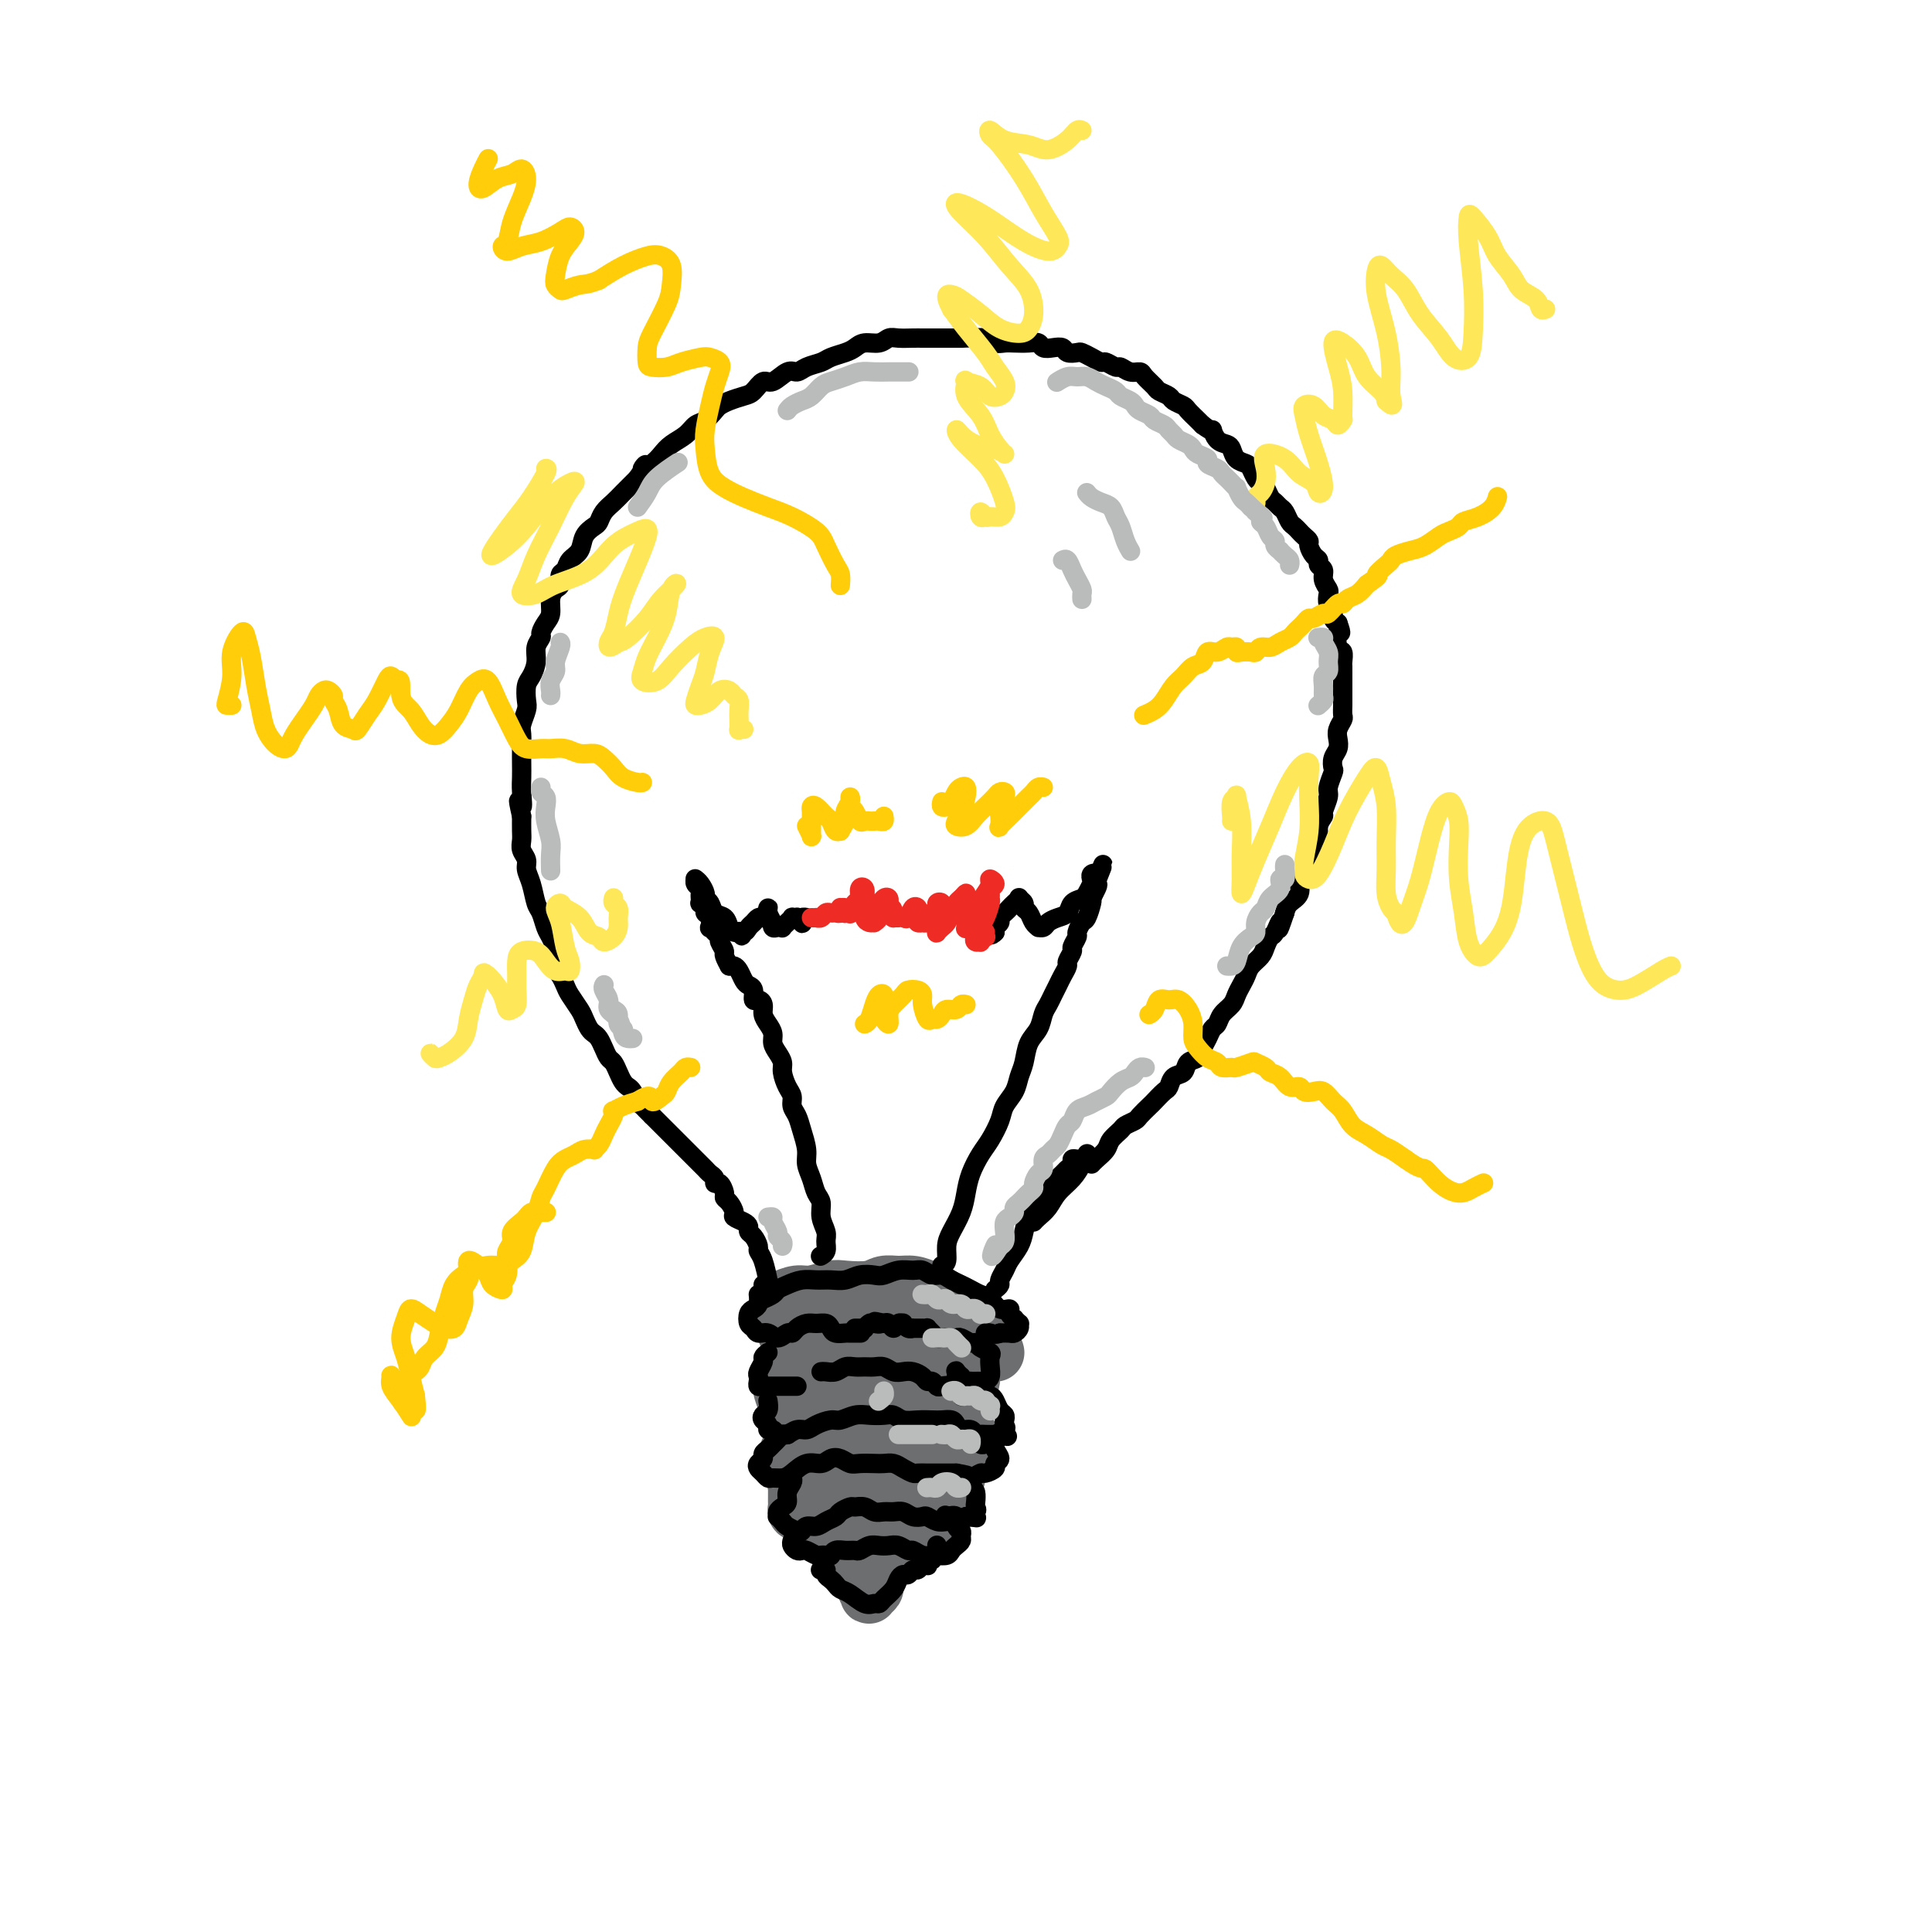 <svg viewBox='0 0 400 400' version='1.1' xmlns='http://www.w3.org/2000/svg' xmlns:xlink='http://www.w3.org/1999/xlink'><g fill='none' stroke='rgb(109,110,112)' stroke-width='12' stroke-linecap='round' stroke-linejoin='round'><path d='M161,272c0.010,0.205 0.021,0.410 0,0c-0.021,-0.410 -0.073,-1.434 0,-2c0.073,-0.566 0.271,-0.674 1,-1c0.729,-0.326 1.987,-0.871 3,-1c1.013,-0.129 1.779,0.158 3,0c1.221,-0.158 2.896,-0.760 4,-1c1.104,-0.240 1.635,-0.118 3,0c1.365,0.118 3.563,0.231 5,0c1.437,-0.231 2.114,-0.805 3,-1c0.886,-0.195 1.980,-0.011 3,0c1.020,0.011 1.965,-0.152 3,0c1.035,0.152 2.161,0.617 3,1c0.839,0.383 1.391,0.684 2,1c0.609,0.316 1.277,0.648 2,1c0.723,0.352 1.503,0.724 2,1c0.497,0.276 0.711,0.456 1,1c0.289,0.544 0.651,1.452 1,2c0.349,0.548 0.683,0.734 1,1c0.317,0.266 0.618,0.610 1,1c0.382,0.390 0.846,0.825 1,1c0.154,0.175 -0.003,0.089 0,0c0.003,-0.089 0.165,-0.183 0,0c-0.165,0.183 -0.655,0.641 -1,1c-0.345,0.359 -0.543,0.619 -1,1c-0.457,0.381 -1.172,0.885 -2,1c-0.828,0.115 -1.768,-0.157 -3,0c-1.232,0.157 -2.756,0.744 -4,1c-1.244,0.256 -2.210,0.182 -3,0c-0.790,-0.182 -1.405,-0.472 -2,-1c-0.595,-0.528 -1.170,-1.294 -2,-2c-0.830,-0.706 -1.915,-1.353 -3,-2'/><path d='M182,275c-1.363,-0.774 -1.269,-0.207 -2,0c-0.731,0.207 -2.286,0.056 -3,0c-0.714,-0.056 -0.585,-0.016 -1,0c-0.415,0.016 -1.373,0.008 -2,0c-0.627,-0.008 -0.924,-0.016 -2,0c-1.076,0.016 -2.933,0.057 -4,0c-1.067,-0.057 -1.344,-0.210 -2,0c-0.656,0.210 -1.690,0.785 -2,1c-0.310,0.215 0.104,0.070 0,0c-0.104,-0.070 -0.725,-0.065 -1,0c-0.275,0.065 -0.203,0.190 0,0c0.203,-0.190 0.538,-0.696 1,-1c0.462,-0.304 1.052,-0.405 2,-1c0.948,-0.595 2.255,-1.683 4,-2c1.745,-0.317 3.929,0.138 6,0c2.071,-0.138 4.029,-0.868 6,-1c1.971,-0.132 3.957,0.335 6,1c2.043,0.665 4.145,1.527 6,2c1.855,0.473 3.464,0.557 5,1c1.536,0.443 2.998,1.244 4,2c1.002,0.756 1.543,1.468 2,2c0.457,0.532 0.831,0.883 1,1c0.169,0.117 0.134,0.001 0,0c-0.134,-0.001 -0.365,0.113 -1,0c-0.635,-0.113 -1.673,-0.451 -3,-1c-1.327,-0.549 -2.941,-1.307 -5,-2c-2.059,-0.693 -4.562,-1.320 -7,-2c-2.438,-0.680 -4.810,-1.414 -7,-2c-2.190,-0.586 -4.197,-1.025 -6,-1c-1.803,0.025 -3.401,0.512 -5,1'/><path d='M172,273c-5.005,-0.867 -1.018,-0.033 1,0c2.018,0.033 2.066,-0.735 3,-1c0.934,-0.265 2.754,-0.027 5,0c2.246,0.027 4.917,-0.158 7,0c2.083,0.158 3.579,0.658 5,1c1.421,0.342 2.768,0.526 4,1c1.232,0.474 2.348,1.237 3,2c0.652,0.763 0.841,1.526 1,2c0.159,0.474 0.288,0.659 0,1c-0.288,0.341 -0.992,0.839 -2,1c-1.008,0.161 -2.318,-0.014 -4,0c-1.682,0.014 -3.735,0.217 -6,0c-2.265,-0.217 -4.741,-0.856 -7,-1c-2.259,-0.144 -4.302,0.206 -6,0c-1.698,-0.206 -3.052,-0.967 -4,-1c-0.948,-0.033 -1.491,0.663 -2,1c-0.509,0.337 -0.986,0.314 -1,1c-0.014,0.686 0.433,2.082 1,3c0.567,0.918 1.254,1.357 2,2c0.746,0.643 1.550,1.491 3,2c1.450,0.509 3.546,0.680 5,1c1.454,0.320 2.267,0.791 3,1c0.733,0.209 1.386,0.158 2,0c0.614,-0.158 1.188,-0.421 1,-1c-0.188,-0.579 -1.140,-1.473 -2,-2c-0.860,-0.527 -1.630,-0.688 -3,-1c-1.370,-0.312 -3.339,-0.774 -5,-1c-1.661,-0.226 -3.012,-0.215 -4,0c-0.988,0.215 -1.612,0.635 -2,1c-0.388,0.365 -0.539,0.676 0,1c0.539,0.324 1.770,0.662 3,1'/><path d='M173,287c1.351,0.321 3.229,0.623 5,1c1.771,0.377 3.437,0.830 5,1c1.563,0.170 3.024,0.057 4,0c0.976,-0.057 1.467,-0.056 2,0c0.533,0.056 1.108,0.168 1,0c-0.108,-0.168 -0.900,-0.618 -2,-1c-1.100,-0.382 -2.508,-0.698 -4,-1c-1.492,-0.302 -3.067,-0.589 -5,-1c-1.933,-0.411 -4.223,-0.944 -6,-1c-1.777,-0.056 -3.040,0.366 -4,1c-0.960,0.634 -1.616,1.481 -2,2c-0.384,0.519 -0.494,0.710 0,1c0.494,0.290 1.593,0.677 3,1c1.407,0.323 3.123,0.581 5,1c1.877,0.419 3.916,0.998 6,1c2.084,0.002 4.212,-0.574 6,-1c1.788,-0.426 3.236,-0.701 4,-1c0.764,-0.299 0.843,-0.623 1,-1c0.157,-0.377 0.390,-0.809 0,-1c-0.390,-0.191 -1.404,-0.143 -3,0c-1.596,0.143 -3.774,0.380 -6,0c-2.226,-0.380 -4.499,-1.379 -7,-2c-2.501,-0.621 -5.230,-0.864 -7,-1c-1.770,-0.136 -2.579,-0.163 -3,0c-0.421,0.163 -0.452,0.517 0,1c0.452,0.483 1.388,1.096 3,2c1.612,0.904 3.902,2.099 6,3c2.098,0.901 4.006,1.510 6,2c1.994,0.490 4.075,0.863 6,1c1.925,0.137 3.693,0.039 5,0c1.307,-0.039 2.154,-0.020 3,0'/><path d='M195,294c2.407,0.153 1.426,0.037 1,0c-0.426,-0.037 -0.296,0.005 -1,0c-0.704,-0.005 -2.242,-0.055 -4,0c-1.758,0.055 -3.736,0.217 -6,0c-2.264,-0.217 -4.814,-0.813 -7,-1c-2.186,-0.187 -4.007,0.033 -5,0c-0.993,-0.033 -1.158,-0.320 -1,0c0.158,0.320 0.639,1.248 2,2c1.361,0.752 3.604,1.327 6,2c2.396,0.673 4.946,1.445 7,2c2.054,0.555 3.612,0.892 5,1c1.388,0.108 2.608,-0.012 3,0c0.392,0.012 -0.042,0.157 0,0c0.042,-0.157 0.562,-0.617 0,-1c-0.562,-0.383 -2.206,-0.689 -4,-1c-1.794,-0.311 -3.738,-0.626 -6,-1c-2.262,-0.374 -4.844,-0.806 -7,-1c-2.156,-0.194 -3.888,-0.151 -5,0c-1.112,0.151 -1.606,0.408 -2,1c-0.394,0.592 -0.688,1.519 0,2c0.688,0.481 2.357,0.517 4,1c1.643,0.483 3.262,1.412 5,2c1.738,0.588 3.597,0.833 5,1c1.403,0.167 2.349,0.256 3,0c0.651,-0.256 1.008,-0.857 1,-1c-0.008,-0.143 -0.380,0.172 -1,0c-0.620,-0.172 -1.489,-0.831 -3,-1c-1.511,-0.169 -3.663,0.150 -6,0c-2.337,-0.150 -4.860,-0.771 -7,-1c-2.140,-0.229 -3.897,-0.065 -5,0c-1.103,0.065 -1.551,0.033 -2,0'/><path d='M165,300c-3.502,-0.048 -0.758,1.332 1,2c1.758,0.668 2.531,0.624 4,1c1.469,0.376 3.633,1.172 6,2c2.367,0.828 4.935,1.687 7,2c2.065,0.313 3.626,0.080 5,0c1.374,-0.080 2.561,-0.007 3,0c0.439,0.007 0.130,-0.052 0,0c-0.130,0.052 -0.081,0.213 -1,0c-0.919,-0.213 -2.806,-0.802 -5,-1c-2.194,-0.198 -4.695,-0.004 -7,0c-2.305,0.004 -4.414,-0.182 -6,0c-1.586,0.182 -2.647,0.732 -3,1c-0.353,0.268 0.003,0.255 1,1c0.997,0.745 2.635,2.248 4,3c1.365,0.752 2.458,0.752 4,1c1.542,0.248 3.533,0.742 5,1c1.467,0.258 2.411,0.278 3,0c0.589,-0.278 0.824,-0.856 1,-1c0.176,-0.144 0.294,0.145 0,0c-0.294,-0.145 -0.998,-0.726 -2,-1c-1.002,-0.274 -2.301,-0.242 -4,0c-1.699,0.242 -3.796,0.694 -5,1c-1.204,0.306 -1.514,0.465 -2,1c-0.486,0.535 -1.148,1.446 -1,2c0.148,0.554 1.105,0.751 2,1c0.895,0.249 1.729,0.550 3,1c1.271,0.450 2.979,1.049 4,1c1.021,-0.049 1.356,-0.745 2,-1c0.644,-0.255 1.596,-0.069 2,0c0.404,0.069 0.258,0.020 0,0c-0.258,-0.020 -0.629,-0.010 -1,0'/><path d='M185,317c1.227,0.306 -1.706,0.072 -4,0c-2.294,-0.072 -3.951,0.018 -5,0c-1.049,-0.018 -1.491,-0.144 -2,0c-0.509,0.144 -1.087,0.557 -1,1c0.087,0.443 0.837,0.917 2,1c1.163,0.083 2.739,-0.226 4,0c1.261,0.226 2.206,0.986 3,1c0.794,0.014 1.436,-0.718 2,-1c0.564,-0.282 1.048,-0.115 1,0c-0.048,0.115 -0.630,0.179 -1,0c-0.370,-0.179 -0.530,-0.599 -1,-1c-0.470,-0.401 -1.250,-0.783 -2,-1c-0.750,-0.217 -1.470,-0.269 -2,0c-0.530,0.269 -0.870,0.861 -1,1c-0.130,0.139 -0.049,-0.174 0,0c0.049,0.174 0.065,0.834 0,1c-0.065,0.166 -0.210,-0.163 0,0c0.210,0.163 0.775,0.817 1,1c0.225,0.183 0.109,-0.105 0,0c-0.109,0.105 -0.211,0.602 0,1c0.211,0.398 0.736,0.698 1,1c0.264,0.302 0.267,0.607 0,1c-0.267,0.393 -0.804,0.875 -1,1c-0.196,0.125 -0.053,-0.106 0,0c0.053,0.106 0.014,0.551 0,1c-0.014,0.449 -0.004,0.904 0,1c0.004,0.096 0.001,-0.168 0,0c-0.001,0.168 -0.000,0.767 0,1c0.000,0.233 0.000,0.101 0,0c-0.000,-0.101 -0.000,-0.172 0,0c0.000,0.172 0.000,0.586 0,1'/><path d='M179,328c0.377,1.716 0.819,1.008 1,1c0.181,-0.008 0.101,0.686 0,1c-0.101,0.314 -0.223,0.250 0,0c0.223,-0.250 0.792,-0.686 1,-1c0.208,-0.314 0.056,-0.507 0,-1c-0.056,-0.493 -0.015,-1.288 0,-2c0.015,-0.712 0.003,-1.342 0,-2c-0.003,-0.658 0.003,-1.343 0,-3c-0.003,-1.657 -0.015,-4.287 0,-6c0.015,-1.713 0.056,-2.508 0,-3c-0.056,-0.492 -0.211,-0.682 0,-1c0.211,-0.318 0.788,-0.765 1,-1c0.212,-0.235 0.059,-0.258 0,0c-0.059,0.258 -0.025,0.797 0,1c0.025,0.203 0.040,0.068 0,0c-0.040,-0.068 -0.136,-0.070 0,0c0.136,0.070 0.502,0.212 1,0c0.498,-0.212 1.127,-0.778 2,-1c0.873,-0.222 1.989,-0.101 3,0c1.011,0.101 1.916,0.182 3,0c1.084,-0.182 2.346,-0.626 3,-1c0.654,-0.374 0.702,-0.678 1,-1c0.298,-0.322 0.848,-0.661 1,-1c0.152,-0.339 -0.093,-0.679 0,-1c0.093,-0.321 0.525,-0.625 0,-1c-0.525,-0.375 -2.007,-0.821 -3,-1c-0.993,-0.179 -1.496,-0.089 -2,0'/><path d='M191,304c-1.204,-0.239 -1.714,0.665 -2,1c-0.286,0.335 -0.348,0.102 0,0c0.348,-0.102 1.106,-0.072 2,0c0.894,0.072 1.924,0.186 3,0c1.076,-0.186 2.196,-0.671 3,-1c0.804,-0.329 1.290,-0.500 2,-1c0.710,-0.500 1.642,-1.328 2,-2c0.358,-0.672 0.142,-1.189 0,-2c-0.142,-0.811 -0.212,-1.917 -1,-3c-0.788,-1.083 -2.296,-2.144 -4,-3c-1.704,-0.856 -3.604,-1.508 -5,-2c-1.396,-0.492 -2.287,-0.826 -3,-1c-0.713,-0.174 -1.247,-0.189 -1,0c0.247,0.189 1.275,0.583 2,1c0.725,0.417 1.148,0.856 2,1c0.852,0.144 2.131,-0.006 3,0c0.869,0.006 1.326,0.169 2,0c0.674,-0.169 1.565,-0.671 2,-1c0.435,-0.329 0.412,-0.484 0,-1c-0.412,-0.516 -1.215,-1.391 -2,-2c-0.785,-0.609 -1.553,-0.952 -3,-1c-1.447,-0.048 -3.574,0.198 -5,0c-1.426,-0.198 -2.152,-0.840 -3,-1c-0.848,-0.160 -1.818,0.163 -2,0c-0.182,-0.163 0.424,-0.813 1,-1c0.576,-0.187 1.122,0.090 2,0c0.878,-0.090 2.089,-0.546 3,-1c0.911,-0.454 1.523,-0.905 2,-1c0.477,-0.095 0.821,0.167 1,0c0.179,-0.167 0.194,-0.762 0,-1c-0.194,-0.238 -0.597,-0.119 -1,0'/><path d='M191,282c0.223,-0.439 -2.220,0.463 -4,1c-1.780,0.537 -2.898,0.708 -4,1c-1.102,0.292 -2.189,0.705 -3,1c-0.811,0.295 -1.345,0.472 -2,1c-0.655,0.528 -1.432,1.406 -2,2c-0.568,0.594 -0.926,0.903 -1,1c-0.074,0.097 0.138,-0.019 0,0c-0.138,0.019 -0.625,0.174 -1,0c-0.375,-0.174 -0.640,-0.677 -1,-1c-0.360,-0.323 -0.817,-0.468 -1,-1c-0.183,-0.532 -0.093,-1.452 0,-2c0.093,-0.548 0.190,-0.724 0,-1c-0.190,-0.276 -0.666,-0.652 -1,-1c-0.334,-0.348 -0.524,-0.668 -1,-1c-0.476,-0.332 -1.237,-0.675 -2,-1c-0.763,-0.325 -1.529,-0.631 -2,-1c-0.471,-0.369 -0.647,-0.801 -1,-1c-0.353,-0.199 -0.883,-0.167 -1,0c-0.117,0.167 0.178,0.467 0,1c-0.178,0.533 -0.829,1.300 -1,2c-0.171,0.700 0.139,1.335 0,2c-0.139,0.665 -0.728,1.361 -1,2c-0.272,0.639 -0.227,1.221 0,2c0.227,0.779 0.635,1.754 1,3c0.365,1.246 0.686,2.764 1,4c0.314,1.236 0.620,2.191 1,3c0.380,0.809 0.834,1.474 1,2c0.166,0.526 0.045,0.914 0,1c-0.045,0.086 -0.012,-0.131 0,0c0.012,0.131 0.003,0.609 0,1c-0.003,0.391 -0.002,0.696 0,1'/><path d='M166,303c0.468,3.581 0.140,2.034 0,2c-0.140,-0.034 -0.090,1.444 0,2c0.090,0.556 0.220,0.192 0,0c-0.220,-0.192 -0.791,-0.210 -1,0c-0.209,0.210 -0.056,0.647 0,1c0.056,0.353 0.015,0.620 0,1c-0.015,0.380 -0.004,0.871 0,1c0.004,0.129 0.000,-0.105 0,0c-0.000,0.105 0.003,0.549 0,1c-0.003,0.451 -0.013,0.908 0,1c0.013,0.092 0.048,-0.183 0,0c-0.048,0.183 -0.177,0.824 0,1c0.177,0.176 0.662,-0.111 1,0c0.338,0.111 0.528,0.622 1,1c0.472,0.378 1.225,0.623 2,1c0.775,0.377 1.573,0.887 2,1c0.427,0.113 0.482,-0.170 1,0c0.518,0.170 1.500,0.792 2,1c0.500,0.208 0.519,0.002 1,0c0.481,-0.002 1.425,0.199 2,0c0.575,-0.199 0.780,-0.800 1,-1c0.220,-0.200 0.454,-0.001 1,0c0.546,0.001 1.403,-0.196 2,0c0.597,0.196 0.932,0.785 1,1c0.068,0.215 -0.133,0.058 0,0c0.133,-0.058 0.599,-0.015 1,0c0.401,0.015 0.737,0.004 1,0c0.263,-0.004 0.452,-0.001 1,0c0.548,0.001 1.455,0.000 2,0c0.545,-0.000 0.727,-0.000 1,0c0.273,0.000 0.636,0.000 1,0'/><path d='M189,317c3.831,0.384 1.408,-0.657 1,-1c-0.408,-0.343 1.200,0.010 2,0c0.800,-0.010 0.793,-0.383 1,-1c0.207,-0.617 0.629,-1.478 1,-2c0.371,-0.522 0.692,-0.705 1,-1c0.308,-0.295 0.604,-0.702 1,-1c0.396,-0.298 0.891,-0.486 1,-1c0.109,-0.514 -0.168,-1.353 0,-2c0.168,-0.647 0.781,-1.101 1,-2c0.219,-0.899 0.045,-2.244 0,-3c-0.045,-0.756 0.040,-0.924 0,-2c-0.040,-1.076 -0.206,-3.061 0,-4c0.206,-0.939 0.784,-0.833 1,-1c0.216,-0.167 0.071,-0.607 0,-1c-0.071,-0.393 -0.069,-0.739 0,-1c0.069,-0.261 0.203,-0.437 0,-1c-0.203,-0.563 -0.744,-1.512 -1,-2c-0.256,-0.488 -0.227,-0.516 0,-1c0.227,-0.484 0.650,-1.424 1,-2c0.350,-0.576 0.626,-0.789 1,-1c0.374,-0.211 0.847,-0.420 1,-1c0.153,-0.580 -0.015,-1.532 0,-2c0.015,-0.468 0.214,-0.453 0,-1c-0.214,-0.547 -0.841,-1.656 -1,-2c-0.159,-0.344 0.151,0.076 0,0c-0.151,-0.076 -0.762,-0.649 -1,-1c-0.238,-0.351 -0.103,-0.479 0,-1c0.103,-0.521 0.172,-1.435 0,-2c-0.172,-0.565 -0.586,-0.783 -1,-1'/><path d='M198,276c-0.647,-1.997 -0.765,-1.988 -1,-2c-0.235,-0.012 -0.588,-0.045 -1,0c-0.412,0.045 -0.884,0.167 -1,0c-0.116,-0.167 0.125,-0.623 0,-1c-0.125,-0.377 -0.615,-0.675 -1,-1c-0.385,-0.325 -0.667,-0.675 -1,-1c-0.333,-0.325 -0.719,-0.623 -1,-1c-0.281,-0.377 -0.458,-0.833 -1,-1c-0.542,-0.167 -1.451,-0.044 -2,0c-0.549,0.044 -0.739,0.008 -1,0c-0.261,-0.008 -0.592,0.012 -1,0c-0.408,-0.012 -0.894,-0.056 -1,0c-0.106,0.056 0.167,0.211 0,0c-0.167,-0.211 -0.776,-0.788 -1,-1c-0.224,-0.212 -0.064,-0.061 0,0c0.064,0.061 0.032,0.030 0,0'/></g>
<g fill='none' stroke='rgb(0,0,0)' stroke-width='4' stroke-linecap='round' stroke-linejoin='round'><path d='M157,268c0.085,0.748 0.169,1.495 0,2c-0.169,0.505 -0.593,0.766 -1,1c-0.407,0.234 -0.797,0.440 -1,1c-0.203,0.560 -0.221,1.476 0,2c0.221,0.524 0.679,0.658 1,1c0.321,0.342 0.506,0.891 1,1c0.494,0.109 1.297,-0.222 2,0c0.703,0.222 1.305,0.998 2,1c0.695,0.002 1.484,-0.770 2,-1c0.516,-0.230 0.758,0.081 1,0c0.242,-0.081 0.485,-0.555 1,-1c0.515,-0.445 1.303,-0.862 2,-1c0.697,-0.138 1.304,0.001 2,0c0.696,-0.001 1.481,-0.144 2,0c0.519,0.144 0.774,0.574 1,1c0.226,0.426 0.425,0.846 1,1c0.575,0.154 1.527,0.041 2,0c0.473,-0.041 0.467,-0.011 1,0c0.533,0.011 1.605,0.003 2,0c0.395,-0.003 0.113,-0.001 0,0c-0.113,0.001 -0.056,0.000 0,0'/><path d='M159,280c-0.453,0.364 -0.906,0.727 -1,1c-0.094,0.273 0.170,0.455 0,1c-0.170,0.545 -0.775,1.452 -1,2c-0.225,0.548 -0.071,0.735 0,1c0.071,0.265 0.060,0.607 0,1c-0.060,0.393 -0.168,0.837 0,1c0.168,0.163 0.612,0.044 1,0c0.388,-0.044 0.721,-0.012 1,0c0.279,0.012 0.506,0.003 1,0c0.494,-0.003 1.256,-0.001 2,0c0.744,0.001 1.469,0.000 2,0c0.531,-0.000 0.866,-0.000 1,0c0.134,0.000 0.067,0.000 0,0'/><path d='M170,284c0.244,-0.030 0.488,-0.061 1,0c0.512,0.061 1.292,0.213 2,0c0.708,-0.213 1.344,-0.790 2,-1c0.656,-0.210 1.330,-0.053 2,0c0.670,0.053 1.334,0.000 2,0c0.666,-0.000 1.333,0.052 2,0c0.667,-0.052 1.334,-0.207 2,0c0.666,0.207 1.330,0.778 2,1c0.670,0.222 1.345,0.097 2,0c0.655,-0.097 1.289,-0.166 2,0c0.711,0.166 1.499,0.567 2,1c0.501,0.433 0.715,0.900 1,1c0.285,0.100 0.641,-0.165 1,0c0.359,0.165 0.722,0.761 1,1c0.278,0.239 0.471,0.120 1,0c0.529,-0.120 1.396,-0.242 2,0c0.604,0.242 0.946,0.849 1,1c0.054,0.151 -0.182,-0.156 0,0c0.182,0.156 0.780,0.773 1,1c0.220,0.227 0.063,0.065 0,0c-0.063,-0.065 -0.031,-0.032 0,0'/><path d='M159,290c0.105,0.757 0.209,1.513 0,2c-0.209,0.487 -0.733,0.704 -1,1c-0.267,0.296 -0.279,0.672 0,1c0.279,0.328 0.848,0.610 1,1c0.152,0.390 -0.115,0.890 0,1c0.115,0.110 0.611,-0.171 1,0c0.389,0.171 0.671,0.793 1,1c0.329,0.207 0.706,0.000 1,0c0.294,-0.000 0.505,0.206 1,0c0.495,-0.206 1.272,-0.825 2,-1c0.728,-0.175 1.405,0.093 2,0c0.595,-0.093 1.107,-0.547 2,-1c0.893,-0.453 2.168,-0.906 3,-1c0.832,-0.094 1.220,0.170 2,0c0.780,-0.170 1.951,-0.774 3,-1c1.049,-0.226 1.974,-0.075 3,0c1.026,0.075 2.151,0.073 3,0c0.849,-0.073 1.420,-0.215 2,0c0.580,0.215 1.167,0.789 2,1c0.833,0.211 1.911,0.059 3,0c1.089,-0.059 2.189,-0.026 3,0c0.811,0.026 1.334,0.044 2,0c0.666,-0.044 1.474,-0.152 2,0c0.526,0.152 0.771,0.562 1,1c0.229,0.438 0.441,0.902 1,1c0.559,0.098 1.464,-0.170 2,0c0.536,0.170 0.705,0.778 1,1c0.295,0.222 0.718,0.060 1,0c0.282,-0.060 0.422,-0.016 1,0c0.578,0.016 1.594,0.005 2,0c0.406,-0.005 0.203,-0.002 0,0'/><path d='M206,297c4.652,0.667 1.783,0.333 1,0c-0.783,-0.333 0.519,-0.666 1,-1c0.481,-0.334 0.140,-0.670 0,-1c-0.140,-0.330 -0.079,-0.653 0,-1c0.079,-0.347 0.175,-0.719 0,-1c-0.175,-0.281 -0.620,-0.470 -1,-1c-0.380,-0.530 -0.693,-1.399 -1,-2c-0.307,-0.601 -0.608,-0.932 -1,-1c-0.392,-0.068 -0.875,0.126 -1,0c-0.125,-0.126 0.107,-0.574 0,-1c-0.107,-0.426 -0.553,-0.831 -1,-1c-0.447,-0.169 -0.894,-0.102 -1,0c-0.106,0.102 0.130,0.238 0,0c-0.130,-0.238 -0.627,-0.852 -1,-1c-0.373,-0.148 -0.622,0.170 -1,0c-0.378,-0.170 -0.886,-0.826 -1,-1c-0.114,-0.174 0.166,0.136 0,0c-0.166,-0.136 -0.776,-0.716 -1,-1c-0.224,-0.284 -0.060,-0.272 0,0c0.060,0.272 0.016,0.805 0,1c-0.016,0.195 -0.004,0.052 0,0c0.004,-0.052 0.001,-0.014 0,0c-0.001,0.014 -0.000,0.004 0,0c0.000,-0.004 0.000,-0.002 0,0'/><path d='M199,286c0.221,-0.001 0.441,-0.003 1,0c0.559,0.003 1.456,0.009 2,0c0.544,-0.009 0.734,-0.034 1,0c0.266,0.034 0.609,0.125 1,0c0.391,-0.125 0.830,-0.467 1,-1c0.170,-0.533 0.070,-1.257 0,-2c-0.070,-0.743 -0.112,-1.504 0,-2c0.112,-0.496 0.377,-0.725 0,-1c-0.377,-0.275 -1.396,-0.595 -2,-1c-0.604,-0.405 -0.792,-0.893 -1,-1c-0.208,-0.107 -0.437,0.168 -1,0c-0.563,-0.168 -1.460,-0.777 -2,-1c-0.540,-0.223 -0.722,-0.059 -1,0c-0.278,0.059 -0.652,0.013 -1,0c-0.348,-0.013 -0.672,0.007 -1,0c-0.328,-0.007 -0.662,-0.040 -1,0c-0.338,0.040 -0.682,0.154 -1,0c-0.318,-0.154 -0.610,-0.577 -1,-1c-0.390,-0.423 -0.879,-0.845 -1,-1c-0.121,-0.155 0.126,-0.042 0,0c-0.126,0.042 -0.625,0.012 -1,0c-0.375,-0.012 -0.626,-0.007 -1,0c-0.374,0.007 -0.870,0.016 -1,0c-0.130,-0.016 0.106,-0.058 0,0c-0.106,0.058 -0.553,0.217 -1,0c-0.447,-0.217 -0.893,-0.808 -1,-1c-0.107,-0.192 0.126,0.015 0,0c-0.126,-0.015 -0.611,-0.251 -1,0c-0.389,0.251 -0.682,0.991 -1,1c-0.318,0.009 -0.662,-0.712 -1,-1c-0.338,-0.288 -0.669,-0.144 -1,0'/><path d='M183,274c-3.271,-0.778 -1.450,-0.223 -1,0c0.450,0.223 -0.472,0.112 -1,0c-0.528,-0.112 -0.664,-0.226 -1,0c-0.336,0.226 -0.874,0.793 -1,1c-0.126,0.207 0.159,0.056 0,0c-0.159,-0.056 -0.761,-0.015 -1,0c-0.239,0.015 -0.116,0.004 0,0c0.116,-0.004 0.223,-0.001 0,0c-0.223,0.001 -0.778,0.000 -1,0c-0.222,-0.000 -0.111,-0.000 0,0'/><path d='M158,269c-0.207,0.089 -0.415,0.178 0,0c0.415,-0.178 1.451,-0.622 2,-1c0.549,-0.378 0.611,-0.690 1,-1c0.389,-0.310 1.104,-0.618 2,-1c0.896,-0.382 1.972,-0.838 3,-1c1.028,-0.162 2.009,-0.030 3,0c0.991,0.030 1.994,-0.044 3,0c1.006,0.044 2.015,0.204 3,0c0.985,-0.204 1.944,-0.772 3,-1c1.056,-0.228 2.208,-0.115 3,0c0.792,0.115 1.223,0.231 2,0c0.777,-0.231 1.899,-0.809 3,-1c1.101,-0.191 2.182,0.004 3,0c0.818,-0.004 1.374,-0.208 2,0c0.626,0.208 1.322,0.829 2,1c0.678,0.171 1.336,-0.109 2,0c0.664,0.109 1.333,0.605 2,1c0.667,0.395 1.333,0.688 2,1c0.667,0.312 1.335,0.643 2,1c0.665,0.357 1.326,0.739 2,1c0.674,0.261 1.362,0.400 2,1c0.638,0.600 1.228,1.662 2,2c0.772,0.338 1.727,-0.049 2,0c0.273,0.049 -0.137,0.534 0,1c0.137,0.466 0.822,0.912 1,1c0.178,0.088 -0.152,-0.183 0,0c0.152,0.183 0.785,0.820 1,1c0.215,0.180 0.014,-0.095 0,0c-0.014,0.095 0.161,0.562 0,1c-0.161,0.438 -0.659,0.849 -1,1c-0.341,0.151 -0.526,0.043 -1,0c-0.474,-0.043 -1.237,-0.022 -2,0'/><path d='M207,276c-0.857,0.464 -1.500,0.125 -2,0c-0.500,-0.125 -0.857,-0.036 -1,0c-0.143,0.036 -0.071,0.018 0,0'/><path d='M163,297c0.089,0.024 0.179,0.048 0,0c-0.179,-0.048 -0.626,-0.168 -1,0c-0.374,0.168 -0.674,0.622 -1,1c-0.326,0.378 -0.679,0.679 -1,1c-0.321,0.321 -0.608,0.664 -1,1c-0.392,0.336 -0.887,0.667 -1,1c-0.113,0.333 0.155,0.667 0,1c-0.155,0.333 -0.733,0.663 -1,1c-0.267,0.337 -0.223,0.679 0,1c0.223,0.321 0.625,0.620 1,1c0.375,0.380 0.722,0.840 1,1c0.278,0.160 0.487,0.019 1,0c0.513,-0.019 1.331,0.082 2,0c0.669,-0.082 1.190,-0.349 2,-1c0.810,-0.651 1.908,-1.687 3,-2c1.092,-0.313 2.178,0.098 3,0c0.822,-0.098 1.379,-0.706 2,-1c0.621,-0.294 1.307,-0.275 2,0c0.693,0.275 1.393,0.805 2,1c0.607,0.195 1.121,0.055 2,0c0.879,-0.055 2.123,-0.025 3,0c0.877,0.025 1.386,0.045 2,0c0.614,-0.045 1.333,-0.156 2,0c0.667,0.156 1.281,0.578 2,1c0.719,0.422 1.544,0.845 2,1c0.456,0.155 0.545,0.041 1,0c0.455,-0.041 1.277,-0.011 2,0c0.723,0.011 1.349,0.003 2,0c0.651,-0.003 1.329,-0.001 2,0c0.671,0.001 1.336,0.000 2,0'/><path d='M198,305c4.136,0.673 2.475,0.857 2,1c-0.475,0.143 0.236,0.245 1,0c0.764,-0.245 1.583,-0.838 2,-1c0.417,-0.162 0.433,0.108 1,0c0.567,-0.108 1.683,-0.593 2,-1c0.317,-0.407 -0.167,-0.736 0,-1c0.167,-0.264 0.984,-0.463 1,-1c0.016,-0.537 -0.769,-1.411 -1,-2c-0.231,-0.589 0.093,-0.894 0,-1c-0.093,-0.106 -0.603,-0.014 -1,0c-0.397,0.014 -0.680,-0.049 -1,0c-0.320,0.049 -0.678,0.209 -1,0c-0.322,-0.209 -0.608,-0.788 -1,-1c-0.392,-0.212 -0.888,-0.057 -1,0c-0.112,0.057 0.162,0.015 0,0c-0.162,-0.015 -0.761,-0.004 -1,0c-0.239,0.004 -0.120,0.002 0,0'/><path d='M164,306c0.119,0.250 0.238,0.501 0,1c-0.238,0.499 -0.834,1.248 -1,2c-0.166,0.752 0.098,1.507 0,2c-0.098,0.493 -0.559,0.724 -1,1c-0.441,0.276 -0.862,0.599 -1,1c-0.138,0.401 0.008,0.882 0,1c-0.008,0.118 -0.171,-0.125 0,0c0.171,0.125 0.675,0.618 1,1c0.325,0.382 0.471,0.653 1,1c0.529,0.347 1.440,0.769 2,1c0.560,0.231 0.770,0.269 1,0c0.230,-0.269 0.480,-0.845 1,-1c0.520,-0.155 1.309,0.112 2,0c0.691,-0.112 1.284,-0.604 2,-1c0.716,-0.396 1.557,-0.696 2,-1c0.443,-0.304 0.489,-0.614 1,-1c0.511,-0.386 1.488,-0.850 2,-1c0.512,-0.150 0.560,0.013 1,0c0.440,-0.013 1.273,-0.201 2,0c0.727,0.201 1.349,0.789 2,1c0.651,0.211 1.330,0.043 2,0c0.670,-0.043 1.330,0.040 2,0c0.670,-0.040 1.348,-0.203 2,0c0.652,0.203 1.277,0.772 2,1c0.723,0.228 1.545,0.113 2,0c0.455,-0.113 0.541,-0.226 1,0c0.459,0.226 1.289,0.790 2,1c0.711,0.210 1.304,0.067 2,0c0.696,-0.067 1.495,-0.056 2,0c0.505,0.056 0.716,0.159 1,0c0.284,-0.159 0.642,-0.579 1,-1'/><path d='M200,314c3.879,0.356 1.576,0.246 1,0c-0.576,-0.246 0.576,-0.629 1,-1c0.424,-0.371 0.121,-0.730 0,-1c-0.121,-0.270 -0.061,-0.451 0,-1c0.061,-0.549 0.122,-1.468 0,-2c-0.122,-0.532 -0.429,-0.679 -1,-1c-0.571,-0.321 -1.407,-0.818 -2,-1c-0.593,-0.182 -0.942,-0.049 -1,0c-0.058,0.049 0.177,0.013 0,0c-0.177,-0.013 -0.765,-0.004 -1,0c-0.235,0.004 -0.118,0.002 0,0'/><path d='M164,319c-0.087,0.312 -0.174,0.623 0,1c0.174,0.377 0.610,0.819 1,1c0.390,0.181 0.734,0.101 1,0c0.266,-0.101 0.453,-0.224 1,0c0.547,0.224 1.452,0.793 2,1c0.548,0.207 0.737,0.052 1,0c0.263,-0.052 0.598,0.000 1,0c0.402,-0.000 0.871,-0.053 1,0c0.129,0.053 -0.083,0.211 0,0c0.083,-0.211 0.459,-0.792 1,-1c0.541,-0.208 1.247,-0.042 2,0c0.753,0.042 1.553,-0.041 2,0c0.447,0.041 0.542,0.206 1,0c0.458,-0.206 1.278,-0.783 2,-1c0.722,-0.217 1.344,-0.073 2,0c0.656,0.073 1.344,0.076 2,0c0.656,-0.076 1.279,-0.231 2,0c0.721,0.231 1.540,0.846 2,1c0.460,0.154 0.561,-0.154 1,0c0.439,0.154 1.217,0.770 2,1c0.783,0.230 1.572,0.073 2,0c0.428,-0.073 0.497,-0.061 1,0c0.503,0.061 1.441,0.171 2,0c0.559,-0.171 0.739,-0.624 1,-1c0.261,-0.376 0.602,-0.677 1,-1c0.398,-0.323 0.854,-0.668 1,-1c0.146,-0.332 -0.019,-0.650 0,-1c0.019,-0.350 0.222,-0.733 0,-1c-0.222,-0.267 -0.867,-0.418 -1,-1c-0.133,-0.582 0.248,-1.595 0,-2c-0.248,-0.405 -1.124,-0.203 -2,0'/><path d='M196,314c-0.500,-0.500 -0.250,-0.250 0,0'/><path d='M170,325c-0.120,0.024 -0.239,0.048 0,0c0.239,-0.048 0.837,-0.167 1,0c0.163,0.167 -0.109,0.621 0,1c0.109,0.379 0.599,0.684 1,1c0.401,0.316 0.713,0.645 1,1c0.287,0.355 0.549,0.737 1,1c0.451,0.263 1.089,0.408 2,1c0.911,0.592 2.093,1.631 3,2c0.907,0.369 1.538,0.068 2,0c0.462,-0.068 0.754,0.097 1,0c0.246,-0.097 0.447,-0.456 1,-1c0.553,-0.544 1.458,-1.274 2,-2c0.542,-0.726 0.723,-1.447 1,-2c0.277,-0.553 0.651,-0.936 1,-1c0.349,-0.064 0.671,0.193 1,0c0.329,-0.193 0.663,-0.835 1,-1c0.337,-0.165 0.678,0.148 1,0c0.322,-0.148 0.626,-0.757 1,-1c0.374,-0.243 0.817,-0.121 1,0c0.183,0.121 0.105,0.240 0,0c-0.105,-0.240 -0.238,-0.839 0,-1c0.238,-0.161 0.849,0.114 1,0c0.151,-0.114 -0.156,-0.619 0,-1c0.156,-0.381 0.774,-0.638 1,-1c0.226,-0.362 0.061,-0.829 0,-1c-0.061,-0.171 -0.016,-0.046 0,0c0.016,0.046 0.005,0.013 0,0c-0.005,-0.013 -0.002,-0.007 0,0'/><path d='M158,266c0.428,0.142 0.857,0.283 1,0c0.143,-0.283 0.001,-0.992 0,-1c-0.001,-0.008 0.141,0.685 0,0c-0.141,-0.685 -0.563,-2.747 -1,-4c-0.437,-1.253 -0.887,-1.698 -1,-2c-0.113,-0.302 0.112,-0.462 0,-1c-0.112,-0.538 -0.559,-1.454 -1,-2c-0.441,-0.546 -0.874,-0.723 -1,-1c-0.126,-0.277 0.054,-0.655 0,-1c-0.054,-0.345 -0.344,-0.656 -1,-1c-0.656,-0.344 -1.678,-0.721 -2,-1c-0.322,-0.279 0.054,-0.461 0,-1c-0.054,-0.539 -0.540,-1.436 -1,-2c-0.460,-0.564 -0.893,-0.795 -1,-1c-0.107,-0.205 0.112,-0.384 0,-1c-0.112,-0.616 -0.555,-1.671 -1,-2c-0.445,-0.329 -0.893,0.066 -1,0c-0.107,-0.066 0.126,-0.595 0,-1c-0.126,-0.405 -0.611,-0.686 -1,-1c-0.389,-0.314 -0.682,-0.662 -1,-1c-0.318,-0.338 -0.663,-0.668 -1,-1c-0.337,-0.332 -0.668,-0.666 -1,-1c-0.332,-0.334 -0.667,-0.667 -1,-1c-0.333,-0.333 -0.666,-0.666 -1,-1c-0.334,-0.334 -0.671,-0.671 -1,-1c-0.329,-0.329 -0.652,-0.652 -1,-1c-0.348,-0.348 -0.722,-0.722 -1,-1c-0.278,-0.278 -0.459,-0.459 -1,-1c-0.541,-0.541 -1.440,-1.440 -2,-2c-0.560,-0.560 -0.780,-0.780 -1,-1'/><path d='M135,231c-2.344,-2.340 -1.206,-1.191 -1,-1c0.206,0.191 -0.522,-0.578 -1,-1c-0.478,-0.422 -0.705,-0.497 -1,-1c-0.295,-0.503 -0.656,-1.434 -1,-2c-0.344,-0.566 -0.669,-0.767 -1,-1c-0.331,-0.233 -0.666,-0.499 -1,-1c-0.334,-0.501 -0.667,-1.237 -1,-2c-0.333,-0.763 -0.667,-1.553 -1,-2c-0.333,-0.447 -0.667,-0.553 -1,-1c-0.333,-0.447 -0.667,-1.236 -1,-2c-0.333,-0.764 -0.666,-1.502 -1,-2c-0.334,-0.498 -0.671,-0.756 -1,-1c-0.329,-0.244 -0.652,-0.474 -1,-1c-0.348,-0.526 -0.723,-1.348 -1,-2c-0.277,-0.652 -0.456,-1.132 -1,-2c-0.544,-0.868 -1.451,-2.122 -2,-3c-0.549,-0.878 -0.738,-1.380 -1,-2c-0.262,-0.620 -0.595,-1.358 -1,-2c-0.405,-0.642 -0.882,-1.187 -1,-2c-0.118,-0.813 0.123,-1.893 0,-3c-0.123,-1.107 -0.610,-2.243 -1,-3c-0.390,-0.757 -0.683,-1.137 -1,-2c-0.317,-0.863 -0.658,-2.209 -1,-3c-0.342,-0.791 -0.684,-1.027 -1,-2c-0.316,-0.973 -0.607,-2.684 -1,-4c-0.393,-1.316 -0.890,-2.239 -1,-3c-0.110,-0.761 0.167,-1.361 0,-2c-0.167,-0.639 -0.777,-1.315 -1,-2c-0.223,-0.685 -0.060,-1.377 0,-2c0.060,-0.623 0.017,-1.178 0,-2c-0.017,-0.822 -0.009,-1.911 0,-3'/><path d='M108,169c-1.238,-5.414 -0.332,-2.450 0,-2c0.332,0.450 0.089,-1.612 0,-3c-0.089,-1.388 -0.025,-2.100 0,-3c0.025,-0.900 0.010,-1.988 0,-3c-0.010,-1.012 -0.017,-1.946 0,-3c0.017,-1.054 0.056,-2.226 0,-3c-0.056,-0.774 -0.209,-1.151 0,-2c0.209,-0.849 0.778,-2.170 1,-3c0.222,-0.830 0.097,-1.170 0,-2c-0.097,-0.830 -0.166,-2.149 0,-3c0.166,-0.851 0.565,-1.235 1,-2c0.435,-0.765 0.904,-1.910 1,-3c0.096,-1.090 -0.180,-2.125 0,-3c0.180,-0.875 0.818,-1.589 1,-2c0.182,-0.411 -0.092,-0.520 0,-1c0.092,-0.480 0.551,-1.332 1,-2c0.449,-0.668 0.890,-1.153 1,-2c0.110,-0.847 -0.111,-2.057 0,-3c0.111,-0.943 0.553,-1.618 1,-2c0.447,-0.382 0.897,-0.472 1,-1c0.103,-0.528 -0.142,-1.496 0,-2c0.142,-0.504 0.672,-0.545 1,-1c0.328,-0.455 0.455,-1.326 1,-2c0.545,-0.674 1.507,-1.153 2,-2c0.493,-0.847 0.516,-2.061 1,-3c0.484,-0.939 1.427,-1.602 2,-2c0.573,-0.398 0.775,-0.532 1,-1c0.225,-0.468 0.473,-1.270 1,-2c0.527,-0.730 1.334,-1.389 2,-2c0.666,-0.611 1.190,-1.175 2,-2c0.810,-0.825 1.905,-1.913 3,-3'/><path d='M132,99c2.917,-4.285 1.208,-2.499 1,-2c-0.208,0.499 1.085,-0.290 2,-1c0.915,-0.710 1.452,-1.341 2,-2c0.548,-0.659 1.106,-1.346 2,-2c0.894,-0.654 2.123,-1.274 3,-2c0.877,-0.726 1.403,-1.556 2,-2c0.597,-0.444 1.266,-0.500 2,-1c0.734,-0.500 1.533,-1.442 2,-2c0.467,-0.558 0.601,-0.732 1,-1c0.399,-0.268 1.065,-0.630 2,-1c0.935,-0.370 2.141,-0.748 3,-1c0.859,-0.252 1.371,-0.378 2,-1c0.629,-0.622 1.375,-1.739 2,-2c0.625,-0.261 1.130,0.333 2,0c0.870,-0.333 2.105,-1.595 3,-2c0.895,-0.405 1.451,0.046 2,0c0.549,-0.046 1.092,-0.589 2,-1c0.908,-0.411 2.182,-0.688 3,-1c0.818,-0.312 1.182,-0.657 2,-1c0.818,-0.343 2.092,-0.684 3,-1c0.908,-0.316 1.449,-0.606 2,-1c0.551,-0.394 1.110,-0.890 2,-1c0.890,-0.110 2.111,0.167 3,0c0.889,-0.167 1.445,-0.777 2,-1c0.555,-0.223 1.107,-0.060 2,0c0.893,0.060 2.126,0.016 3,0c0.874,-0.016 1.389,-0.004 2,0c0.611,0.004 1.318,0.001 2,0c0.682,-0.001 1.337,-0.000 2,0c0.663,0.000 1.332,0.000 2,0c0.668,-0.000 1.334,-0.000 2,0'/><path d='M199,70c3.390,-0.138 1.866,0.015 2,0c0.134,-0.015 1.926,-0.200 3,0c1.074,0.200 1.429,0.785 2,1c0.571,0.215 1.356,0.061 2,0c0.644,-0.061 1.145,-0.030 2,0c0.855,0.030 2.064,0.060 3,0c0.936,-0.060 1.597,-0.208 2,0c0.403,0.208 0.546,0.774 1,1c0.454,0.226 1.220,0.112 2,0c0.780,-0.112 1.574,-0.224 2,0c0.426,0.224 0.485,0.782 1,1c0.515,0.218 1.485,0.096 2,0c0.515,-0.096 0.576,-0.165 1,0c0.424,0.165 1.212,0.565 2,1c0.788,0.435 1.576,0.905 2,1c0.424,0.095 0.485,-0.185 1,0c0.515,0.185 1.485,0.836 2,1c0.515,0.164 0.576,-0.160 1,0c0.424,0.160 1.212,0.802 2,1c0.788,0.198 1.577,-0.049 2,0c0.423,0.049 0.479,0.394 1,1c0.521,0.606 1.506,1.472 2,2c0.494,0.528 0.499,0.718 1,1c0.501,0.282 1.500,0.657 2,1c0.500,0.343 0.501,0.656 1,1c0.499,0.344 1.494,0.721 2,1c0.506,0.279 0.521,0.460 1,1c0.479,0.540 1.423,1.440 2,2c0.577,0.560 0.789,0.780 1,1'/><path d='M249,88c2.432,1.821 2.013,0.873 2,1c-0.013,0.127 0.382,1.330 1,2c0.618,0.670 1.461,0.809 2,1c0.539,0.191 0.774,0.436 1,1c0.226,0.564 0.442,1.447 1,2c0.558,0.553 1.459,0.777 2,1c0.541,0.223 0.722,0.445 1,1c0.278,0.555 0.652,1.444 1,2c0.348,0.556 0.671,0.779 1,1c0.329,0.221 0.666,0.439 1,1c0.334,0.561 0.667,1.463 1,2c0.333,0.537 0.667,0.707 1,1c0.333,0.293 0.667,0.708 1,1c0.333,0.292 0.666,0.459 1,1c0.334,0.541 0.668,1.455 1,2c0.332,0.545 0.663,0.722 1,1c0.337,0.278 0.682,0.655 1,1c0.318,0.345 0.611,0.656 1,1c0.389,0.344 0.874,0.722 1,1c0.126,0.278 -0.106,0.455 0,1c0.106,0.545 0.549,1.458 1,2c0.451,0.542 0.909,0.713 1,1c0.091,0.287 -0.186,0.692 0,1c0.186,0.308 0.833,0.520 1,1c0.167,0.480 -0.148,1.227 0,2c0.148,0.773 0.757,1.573 1,2c0.243,0.427 0.120,0.482 0,1c-0.120,0.518 -0.238,1.500 0,2c0.238,0.500 0.833,0.519 1,1c0.167,0.481 -0.095,1.423 0,2c0.095,0.577 0.548,0.788 1,1'/><path d='M277,129c1.099,3.064 0.347,1.723 0,2c-0.347,0.277 -0.289,2.171 0,3c0.289,0.829 0.810,0.592 1,1c0.190,0.408 0.051,1.460 0,2c-0.051,0.540 -0.014,0.567 0,1c0.014,0.433 0.003,1.272 0,2c-0.003,0.728 0.000,1.346 0,2c-0.000,0.654 -0.004,1.344 0,2c0.004,0.656 0.015,1.278 0,2c-0.015,0.722 -0.056,1.544 0,2c0.056,0.456 0.207,0.544 0,1c-0.207,0.456 -0.774,1.278 -1,2c-0.226,0.722 -0.112,1.343 0,2c0.112,0.657 0.222,1.349 0,2c-0.222,0.651 -0.776,1.261 -1,2c-0.224,0.739 -0.117,1.606 0,2c0.117,0.394 0.243,0.314 0,1c-0.243,0.686 -0.854,2.136 -1,3c-0.146,0.864 0.172,1.141 0,2c-0.172,0.859 -0.834,2.299 -1,3c-0.166,0.701 0.163,0.663 0,1c-0.163,0.337 -0.817,1.049 -1,2c-0.183,0.951 0.104,2.141 0,3c-0.104,0.859 -0.601,1.389 -1,2c-0.399,0.611 -0.702,1.304 -1,2c-0.298,0.696 -0.591,1.394 -1,2c-0.409,0.606 -0.934,1.121 -1,2c-0.066,0.879 0.328,2.121 0,3c-0.328,0.879 -1.380,1.394 -2,2c-0.620,0.606 -0.810,1.303 -1,2'/><path d='M266,189c-1.880,5.601 -1.080,2.603 -1,2c0.080,-0.603 -0.560,1.189 -1,2c-0.440,0.811 -0.681,0.640 -1,1c-0.319,0.360 -0.715,1.251 -1,2c-0.285,0.749 -0.458,1.355 -1,2c-0.542,0.645 -1.454,1.328 -2,2c-0.546,0.672 -0.728,1.335 -1,2c-0.272,0.665 -0.636,1.334 -1,2c-0.364,0.666 -0.727,1.329 -1,2c-0.273,0.671 -0.454,1.349 -1,2c-0.546,0.651 -1.456,1.276 -2,2c-0.544,0.724 -0.722,1.546 -1,2c-0.278,0.454 -0.656,0.540 -1,1c-0.344,0.460 -0.654,1.293 -1,2c-0.346,0.707 -0.726,1.288 -1,2c-0.274,0.712 -0.441,1.557 -1,2c-0.559,0.443 -1.511,0.485 -2,1c-0.489,0.515 -0.516,1.504 -1,2c-0.484,0.496 -1.424,0.499 -2,1c-0.576,0.501 -0.788,1.500 -1,2c-0.212,0.500 -0.423,0.501 -1,1c-0.577,0.499 -1.521,1.496 -2,2c-0.479,0.504 -0.494,0.515 -1,1c-0.506,0.485 -1.501,1.442 -2,2c-0.499,0.558 -0.500,0.715 -1,1c-0.500,0.285 -1.500,0.696 -2,1c-0.500,0.304 -0.501,0.501 -1,1c-0.499,0.499 -1.494,1.299 -2,2c-0.506,0.701 -0.521,1.304 -1,2c-0.479,0.696 -1.423,1.485 -2,2c-0.577,0.515 -0.789,0.758 -1,1'/><path d='M206,267c0.449,-0.359 0.897,-0.718 1,-1c0.103,-0.282 -0.141,-0.487 0,-1c0.141,-0.513 0.667,-1.335 1,-2c0.333,-0.665 0.473,-1.174 1,-2c0.527,-0.826 1.441,-1.968 2,-3c0.559,-1.032 0.765,-1.953 1,-3c0.235,-1.047 0.501,-2.221 1,-3c0.499,-0.779 1.233,-1.164 2,-2c0.767,-0.836 1.569,-2.122 2,-3c0.431,-0.878 0.493,-1.349 1,-2c0.507,-0.651 1.459,-1.481 2,-2c0.541,-0.519 0.671,-0.728 1,-1c0.329,-0.272 0.859,-0.609 1,-1c0.141,-0.391 -0.106,-0.837 0,-1c0.106,-0.163 0.564,-0.044 1,0c0.436,0.044 0.848,0.012 1,0c0.152,-0.012 0.043,-0.003 0,0c-0.043,0.003 -0.022,0.002 0,0'/><path d='M214,253c0.236,-0.268 0.472,-0.536 1,-1c0.528,-0.464 1.346,-1.123 2,-2c0.654,-0.877 1.142,-1.972 2,-3c0.858,-1.028 2.086,-1.988 3,-3c0.914,-1.012 1.513,-2.075 2,-3c0.487,-0.925 0.862,-1.710 1,-2c0.138,-0.290 0.039,-0.083 0,0c-0.039,0.083 -0.020,0.041 0,0'/><path d='M170,260c-0.116,0.064 -0.231,0.128 0,0c0.231,-0.128 0.809,-0.447 1,-1c0.191,-0.553 -0.004,-1.341 0,-2c0.004,-0.659 0.209,-1.191 0,-2c-0.209,-0.809 -0.830,-1.897 -1,-3c-0.170,-1.103 0.113,-2.223 0,-3c-0.113,-0.777 -0.622,-1.212 -1,-2c-0.378,-0.788 -0.626,-1.930 -1,-3c-0.374,-1.070 -0.875,-2.068 -1,-3c-0.125,-0.932 0.125,-1.797 0,-3c-0.125,-1.203 -0.625,-2.744 -1,-4c-0.375,-1.256 -0.626,-2.227 -1,-3c-0.374,-0.773 -0.870,-1.348 -1,-2c-0.130,-0.652 0.106,-1.382 0,-2c-0.106,-0.618 -0.554,-1.124 -1,-2c-0.446,-0.876 -0.889,-2.121 -1,-3c-0.111,-0.879 0.111,-1.390 0,-2c-0.111,-0.610 -0.556,-1.318 -1,-2c-0.444,-0.682 -0.889,-1.338 -1,-2c-0.111,-0.662 0.111,-1.330 0,-2c-0.111,-0.670 -0.556,-1.340 -1,-2c-0.444,-0.660 -0.889,-1.308 -1,-2c-0.111,-0.692 0.111,-1.429 0,-2c-0.111,-0.571 -0.554,-0.978 -1,-1c-0.446,-0.022 -0.893,0.341 -1,0c-0.107,-0.341 0.126,-1.388 0,-2c-0.126,-0.612 -0.611,-0.791 -1,-1c-0.389,-0.209 -0.682,-0.448 -1,-1c-0.318,-0.552 -0.663,-1.418 -1,-2c-0.337,-0.582 -0.668,-0.881 -1,-1c-0.332,-0.119 -0.666,-0.060 -1,0'/><path d='M151,200c-1.555,-2.737 -0.942,-2.580 -1,-3c-0.058,-0.420 -0.786,-1.417 -1,-2c-0.214,-0.583 0.087,-0.751 0,-1c-0.087,-0.249 -0.563,-0.577 -1,-1c-0.437,-0.423 -0.834,-0.939 -1,-1c-0.166,-0.061 -0.101,0.333 0,0c0.101,-0.333 0.237,-1.395 0,-2c-0.237,-0.605 -0.848,-0.755 -1,-1c-0.152,-0.245 0.156,-0.587 0,-1c-0.156,-0.413 -0.774,-0.898 -1,-1c-0.226,-0.102 -0.060,0.180 0,0c0.060,-0.180 0.012,-0.822 0,-1c-0.012,-0.178 0.011,0.106 0,0c-0.011,-0.106 -0.055,-0.603 0,-1c0.055,-0.397 0.211,-0.695 0,-1c-0.211,-0.305 -0.788,-0.617 -1,-1c-0.212,-0.383 -0.057,-0.835 0,-1c0.057,-0.165 0.018,-0.042 0,0c-0.018,0.042 -0.015,0.004 0,0c0.015,-0.004 0.042,0.027 0,0c-0.042,-0.027 -0.151,-0.110 0,0c0.151,0.110 0.564,0.415 1,1c0.436,0.585 0.894,1.451 1,2c0.106,0.549 -0.140,0.781 0,1c0.140,0.219 0.668,0.427 1,1c0.332,0.573 0.470,1.513 1,2c0.530,0.487 1.451,0.522 2,1c0.549,0.478 0.725,1.398 1,2c0.275,0.602 0.650,0.886 1,1c0.350,0.114 0.675,0.057 1,0'/><path d='M153,193c1.344,1.534 0.206,0.369 0,0c-0.206,-0.369 0.522,0.059 1,0c0.478,-0.059 0.706,-0.603 1,-1c0.294,-0.397 0.653,-0.645 1,-1c0.347,-0.355 0.681,-0.817 1,-1c0.319,-0.183 0.622,-0.088 1,0c0.378,0.088 0.832,0.169 1,0c0.168,-0.169 0.049,-0.587 0,-1c-0.049,-0.413 -0.027,-0.819 0,-1c0.027,-0.181 0.059,-0.136 0,0c-0.059,0.136 -0.209,0.362 0,1c0.209,0.638 0.778,1.687 1,2c0.222,0.313 0.097,-0.111 0,0c-0.097,0.111 -0.165,0.758 0,1c0.165,0.242 0.565,0.080 1,0c0.435,-0.080 0.905,-0.078 1,0c0.095,0.078 -0.186,0.231 0,0c0.186,-0.231 0.838,-0.846 1,-1c0.162,-0.154 -0.168,0.154 0,0c0.168,-0.154 0.833,-0.770 1,-1c0.167,-0.230 -0.165,-0.075 0,0c0.165,0.075 0.828,0.069 1,0c0.172,-0.069 -0.145,-0.201 0,0c0.145,0.201 0.753,0.733 1,1c0.247,0.267 0.132,0.268 0,0c-0.132,-0.268 -0.283,-0.804 0,-1c0.283,-0.196 0.999,-0.053 1,0c0.001,0.053 -0.714,0.015 -1,0c-0.286,-0.015 -0.143,-0.008 0,0'/><path d='M195,262c0.439,-0.148 0.877,-0.297 1,-1c0.123,-0.703 -0.070,-1.962 0,-3c0.070,-1.038 0.403,-1.857 1,-3c0.597,-1.143 1.458,-2.612 2,-4c0.542,-1.388 0.765,-2.696 1,-4c0.235,-1.304 0.482,-2.603 1,-4c0.518,-1.397 1.309,-2.891 2,-4c0.691,-1.109 1.284,-1.833 2,-3c0.716,-1.167 1.554,-2.776 2,-4c0.446,-1.224 0.500,-2.064 1,-3c0.500,-0.936 1.447,-1.969 2,-3c0.553,-1.031 0.711,-2.062 1,-3c0.289,-0.938 0.707,-1.784 1,-3c0.293,-1.216 0.460,-2.801 1,-4c0.540,-1.199 1.454,-2.012 2,-3c0.546,-0.988 0.723,-2.151 1,-3c0.277,-0.849 0.653,-1.383 1,-2c0.347,-0.617 0.666,-1.316 1,-2c0.334,-0.684 0.682,-1.353 1,-2c0.318,-0.647 0.606,-1.271 1,-2c0.394,-0.729 0.894,-1.561 1,-2c0.106,-0.439 -0.183,-0.484 0,-1c0.183,-0.516 0.837,-1.505 1,-2c0.163,-0.495 -0.164,-0.498 0,-1c0.164,-0.502 0.818,-1.504 1,-2c0.182,-0.496 -0.109,-0.486 0,-1c0.109,-0.514 0.618,-1.552 1,-2c0.382,-0.448 0.639,-0.306 1,-1c0.361,-0.694 0.828,-2.225 1,-3c0.172,-0.775 0.049,-0.793 0,-1c-0.049,-0.207 -0.025,-0.604 0,-1'/><path d='M226,185c4.735,-11.863 1.072,-3.020 0,0c-1.072,3.020 0.446,0.217 1,-1c0.554,-1.217 0.145,-0.849 0,-1c-0.145,-0.151 -0.025,-0.822 0,-1c0.025,-0.178 -0.045,0.136 0,0c0.045,-0.136 0.205,-0.723 0,-1c-0.205,-0.277 -0.775,-0.243 -1,0c-0.225,0.243 -0.106,0.694 0,1c0.106,0.306 0.198,0.467 0,1c-0.198,0.533 -0.686,1.438 -1,2c-0.314,0.562 -0.455,0.780 -1,1c-0.545,0.220 -1.494,0.441 -2,1c-0.506,0.559 -0.570,1.456 -1,2c-0.430,0.544 -1.225,0.735 -2,1c-0.775,0.265 -1.531,0.605 -2,1c-0.469,0.395 -0.650,0.845 -1,1c-0.350,0.155 -0.868,0.014 -1,0c-0.132,-0.014 0.123,0.099 0,0c-0.123,-0.099 -0.626,-0.408 -1,-1c-0.374,-0.592 -0.621,-1.466 -1,-2c-0.379,-0.534 -0.889,-0.729 -1,-1c-0.111,-0.271 0.177,-0.620 0,-1c-0.177,-0.380 -0.821,-0.792 -1,-1c-0.179,-0.208 0.106,-0.210 0,0c-0.106,0.210 -0.602,0.634 -1,1c-0.398,0.366 -0.699,0.675 -1,1c-0.301,0.325 -0.603,0.664 -1,1c-0.397,0.336 -0.890,0.667 -1,1c-0.110,0.333 0.163,0.666 0,1c-0.163,0.334 -0.761,0.667 -1,1c-0.239,0.333 -0.120,0.667 0,1'/><path d='M206,193c-1.017,1.090 -1.061,0.317 -1,0c0.061,-0.317 0.227,-0.176 0,0c-0.227,0.176 -0.846,0.387 -1,0c-0.154,-0.387 0.156,-1.372 0,-2c-0.156,-0.628 -0.777,-0.900 -1,-1c-0.223,-0.100 -0.046,-0.027 0,0c0.046,0.027 -0.039,0.007 0,0c0.039,-0.007 0.203,-0.002 0,0c-0.203,0.002 -0.772,0.001 -1,0c-0.228,-0.001 -0.114,-0.000 0,0'/></g>
<g fill='none' stroke='rgb(238,43,36)' stroke-width='4' stroke-linecap='round' stroke-linejoin='round'><path d='M168,190c0.447,0.008 0.893,0.016 1,0c0.107,-0.016 -0.126,-0.057 0,0c0.126,0.057 0.612,0.212 1,0c0.388,-0.212 0.678,-0.793 1,-1c0.322,-0.207 0.675,-0.041 1,0c0.325,0.041 0.623,-0.042 1,0c0.377,0.042 0.832,0.208 1,0c0.168,-0.208 0.049,-0.789 0,-1c-0.049,-0.211 -0.027,-0.053 0,0c0.027,0.053 0.059,0.000 0,0c-0.059,-0.000 -0.208,0.052 0,0c0.208,-0.052 0.773,-0.208 1,0c0.227,0.208 0.116,0.781 0,1c-0.116,0.219 -0.237,0.085 0,0c0.237,-0.085 0.833,-0.121 1,0c0.167,0.121 -0.095,0.399 0,0c0.095,-0.399 0.547,-1.474 1,-2c0.453,-0.526 0.906,-0.503 1,-1c0.094,-0.497 -0.172,-1.514 0,-2c0.172,-0.486 0.781,-0.442 1,0c0.219,0.442 0.049,1.281 0,2c-0.049,0.719 0.024,1.318 0,2c-0.024,0.682 -0.146,1.449 0,2c0.146,0.551 0.560,0.888 1,1c0.440,0.112 0.905,-0.002 1,0c0.095,0.002 -0.181,0.119 0,0c0.181,-0.119 0.819,-0.474 1,-1c0.181,-0.526 -0.095,-1.224 0,-2c0.095,-0.776 0.562,-1.631 1,-2c0.438,-0.369 0.849,-0.253 1,0c0.151,0.253 0.043,0.644 0,1c-0.043,0.356 -0.022,0.678 0,1'/><path d='M184,188c0.842,-0.298 0.947,0.455 1,1c0.053,0.545 0.056,0.880 0,1c-0.056,0.120 -0.170,0.025 0,0c0.170,-0.025 0.624,0.021 1,0c0.376,-0.021 0.675,-0.108 1,0c0.325,0.108 0.676,0.410 1,0c0.324,-0.410 0.622,-1.532 1,-2c0.378,-0.468 0.837,-0.283 1,0c0.163,0.283 0.029,0.664 0,1c-0.029,0.336 0.048,0.627 0,1c-0.048,0.373 -0.219,0.829 0,1c0.219,0.171 0.828,0.057 1,0c0.172,-0.057 -0.094,-0.057 0,0c0.094,0.057 0.546,0.169 1,0c0.454,-0.169 0.910,-0.621 1,-1c0.090,-0.379 -0.185,-0.684 0,-1c0.185,-0.316 0.830,-0.642 1,-1c0.170,-0.358 -0.137,-0.748 0,-1c0.137,-0.252 0.716,-0.365 1,0c0.284,0.365 0.271,1.209 0,2c-0.271,0.791 -0.802,1.529 -1,2c-0.198,0.471 -0.064,0.674 0,1c0.064,0.326 0.059,0.775 0,1c-0.059,0.225 -0.170,0.225 0,0c0.170,-0.225 0.623,-0.676 1,-1c0.377,-0.324 0.678,-0.520 1,-1c0.322,-0.480 0.664,-1.245 1,-2c0.336,-0.755 0.668,-1.502 1,-2c0.332,-0.498 0.666,-0.749 1,-1'/><path d='M199,186c1.000,-1.047 1.000,-1.163 1,-1c-0.000,0.163 -0.000,0.607 0,1c0.000,0.393 0.000,0.736 0,1c-0.000,0.264 -0.001,0.451 0,1c0.001,0.549 0.003,1.461 0,2c-0.003,0.539 -0.013,0.703 0,1c0.013,0.297 0.048,0.725 0,1c-0.048,0.275 -0.181,0.397 0,0c0.181,-0.397 0.674,-1.312 1,-2c0.326,-0.688 0.484,-1.148 1,-2c0.516,-0.852 1.388,-2.096 2,-3c0.612,-0.904 0.963,-1.469 1,-2c0.037,-0.531 -0.239,-1.029 0,-1c0.239,0.029 0.993,0.583 1,1c0.007,0.417 -0.733,0.696 -1,1c-0.267,0.304 -0.062,0.635 0,1c0.062,0.365 -0.021,0.766 0,1c0.021,0.234 0.146,0.300 0,1c-0.146,0.700 -0.562,2.034 -1,3c-0.438,0.966 -0.898,1.565 -1,2c-0.102,0.435 0.154,0.706 0,1c-0.154,0.294 -0.717,0.611 -1,1c-0.283,0.389 -0.286,0.851 0,1c0.286,0.149 0.861,-0.016 1,0c0.139,0.016 -0.159,0.214 0,0c0.159,-0.214 0.775,-0.841 1,-1c0.225,-0.159 0.061,0.149 0,0c-0.061,-0.149 -0.017,-0.757 0,-1c0.017,-0.243 0.009,-0.122 0,0'/></g>
<g fill='none' stroke='rgb(255,205,10)' stroke-width='4' stroke-linecap='round' stroke-linejoin='round'><path d='M167,171c0.423,0.866 0.845,1.732 1,2c0.155,0.268 0.041,-0.061 0,0c-0.041,0.061 -0.009,0.512 0,0c0.009,-0.512 -0.005,-1.986 0,-3c0.005,-1.014 0.029,-1.566 0,-2c-0.029,-0.434 -0.110,-0.750 0,-1c0.110,-0.250 0.412,-0.435 1,0c0.588,0.435 1.463,1.491 2,2c0.537,0.509 0.736,0.470 1,1c0.264,0.530 0.591,1.628 1,2c0.409,0.372 0.898,0.016 1,0c0.102,-0.016 -0.183,0.306 0,0c0.183,-0.306 0.834,-1.242 1,-2c0.166,-0.758 -0.152,-1.338 0,-2c0.152,-0.662 0.776,-1.405 1,-2c0.224,-0.595 0.049,-1.042 0,-1c-0.049,0.042 0.028,0.571 0,1c-0.028,0.429 -0.162,0.756 0,1c0.162,0.244 0.621,0.405 1,1c0.379,0.595 0.679,1.623 1,2c0.321,0.377 0.664,0.102 1,0c0.336,-0.102 0.664,-0.031 1,0c0.336,0.031 0.678,0.022 1,0c0.322,-0.022 0.622,-0.057 1,0c0.378,0.057 0.832,0.208 1,0c0.168,-0.208 0.048,-0.774 0,-1c-0.048,-0.226 -0.024,-0.113 0,0'/><path d='M195,166c-0.089,0.407 -0.179,0.813 0,1c0.179,0.187 0.626,0.154 1,0c0.374,-0.154 0.675,-0.429 1,-1c0.325,-0.571 0.673,-1.440 1,-2c0.327,-0.560 0.634,-0.813 1,-1c0.366,-0.187 0.790,-0.310 1,0c0.210,0.310 0.206,1.051 0,2c-0.206,0.949 -0.613,2.105 -1,3c-0.387,0.895 -0.753,1.530 -1,2c-0.247,0.470 -0.375,0.774 0,1c0.375,0.226 1.252,0.372 2,0c0.748,-0.372 1.367,-1.263 2,-2c0.633,-0.737 1.281,-1.320 2,-2c0.719,-0.680 1.509,-1.458 2,-2c0.491,-0.542 0.681,-0.847 1,-1c0.319,-0.153 0.765,-0.153 1,0c0.235,0.153 0.257,0.459 0,1c-0.257,0.541 -0.795,1.316 -1,2c-0.205,0.684 -0.077,1.278 0,2c0.077,0.722 0.104,1.574 0,2c-0.104,0.426 -0.340,0.427 0,0c0.340,-0.427 1.257,-1.281 2,-2c0.743,-0.719 1.313,-1.303 2,-2c0.687,-0.697 1.490,-1.507 2,-2c0.510,-0.493 0.725,-0.668 1,-1c0.275,-0.332 0.610,-0.821 1,-1c0.390,-0.179 0.836,-0.048 1,0c0.164,0.048 0.047,0.014 0,0c-0.047,-0.014 -0.023,-0.007 0,0'/><path d='M179,212c0.332,-0.140 0.663,-0.281 1,-1c0.337,-0.719 0.679,-2.018 1,-3c0.321,-0.982 0.621,-1.648 1,-2c0.379,-0.352 0.838,-0.390 1,0c0.162,0.390 0.029,1.209 0,2c-0.029,0.791 0.047,1.555 0,2c-0.047,0.445 -0.216,0.572 0,1c0.216,0.428 0.816,1.159 1,1c0.184,-0.159 -0.049,-1.206 0,-2c0.049,-0.794 0.381,-1.335 1,-2c0.619,-0.665 1.524,-1.456 2,-2c0.476,-0.544 0.523,-0.842 1,-1c0.477,-0.158 1.385,-0.176 2,0c0.615,0.176 0.938,0.545 1,1c0.062,0.455 -0.138,0.995 0,2c0.138,1.005 0.613,2.476 1,3c0.387,0.524 0.685,0.103 1,0c0.315,-0.103 0.648,0.112 1,0c0.352,-0.112 0.725,-0.552 1,-1c0.275,-0.448 0.452,-0.905 1,-1c0.548,-0.095 1.466,0.170 2,0c0.534,-0.170 0.682,-0.777 1,-1c0.318,-0.223 0.805,-0.064 1,0c0.195,0.064 0.097,0.032 0,0'/><path d='M237,148c-0.179,0.074 -0.357,0.147 0,0c0.357,-0.147 1.250,-0.516 2,-1c0.750,-0.484 1.357,-1.084 2,-2c0.643,-0.916 1.323,-2.148 2,-3c0.677,-0.852 1.350,-1.323 2,-2c0.650,-0.677 1.277,-1.558 2,-2c0.723,-0.442 1.541,-0.444 2,-1c0.459,-0.556 0.558,-1.667 1,-2c0.442,-0.333 1.228,0.111 2,0c0.772,-0.111 1.529,-0.776 2,-1c0.471,-0.224 0.655,-0.008 1,0c0.345,0.008 0.852,-0.193 1,0c0.148,0.193 -0.063,0.780 0,1c0.063,0.220 0.401,0.074 1,0c0.599,-0.074 1.459,-0.075 2,0c0.541,0.075 0.765,0.227 1,0c0.235,-0.227 0.483,-0.834 1,-1c0.517,-0.166 1.304,0.110 2,0c0.696,-0.110 1.300,-0.607 2,-1c0.700,-0.393 1.497,-0.684 2,-1c0.503,-0.316 0.711,-0.658 1,-1c0.289,-0.342 0.659,-0.684 1,-1c0.341,-0.316 0.654,-0.604 1,-1c0.346,-0.396 0.726,-0.898 1,-1c0.274,-0.102 0.441,0.198 1,0c0.559,-0.198 1.511,-0.893 2,-1c0.489,-0.107 0.515,0.376 1,0c0.485,-0.376 1.428,-1.609 2,-2c0.572,-0.391 0.772,0.060 1,0c0.228,-0.060 0.485,-0.632 1,-1c0.515,-0.368 1.290,-0.534 2,-1c0.710,-0.466 1.355,-1.233 2,-2'/><path d='M283,121c3.440,-2.356 2.041,-1.745 2,-2c-0.041,-0.255 1.276,-1.377 2,-2c0.724,-0.623 0.855,-0.748 1,-1c0.145,-0.252 0.303,-0.631 1,-1c0.697,-0.369 1.931,-0.729 3,-1c1.069,-0.271 1.973,-0.454 3,-1c1.027,-0.546 2.179,-1.455 3,-2c0.821,-0.545 1.312,-0.726 2,-1c0.688,-0.274 1.571,-0.641 2,-1c0.429,-0.359 0.402,-0.709 1,-1c0.598,-0.291 1.820,-0.521 3,-1c1.180,-0.479 2.318,-1.206 3,-2c0.682,-0.794 0.909,-1.655 1,-2c0.091,-0.345 0.045,-0.172 0,0'/><path d='M238,210c-0.096,0.052 -0.192,0.104 0,0c0.192,-0.104 0.671,-0.362 1,-1c0.329,-0.638 0.509,-1.654 1,-2c0.491,-0.346 1.294,-0.020 2,0c0.706,0.020 1.316,-0.266 2,0c0.684,0.266 1.443,1.083 2,2c0.557,0.917 0.913,1.933 1,3c0.087,1.067 -0.094,2.185 0,3c0.094,0.815 0.463,1.328 1,2c0.537,0.672 1.241,1.501 2,2c0.759,0.499 1.573,0.666 2,1c0.427,0.334 0.466,0.835 1,1c0.534,0.165 1.562,-0.005 2,0c0.438,0.005 0.288,0.187 1,0c0.712,-0.187 2.288,-0.742 3,-1c0.712,-0.258 0.561,-0.219 1,0c0.439,0.219 1.470,0.618 2,1c0.530,0.382 0.561,0.747 1,1c0.439,0.253 1.286,0.394 2,1c0.714,0.606 1.293,1.677 2,2c0.707,0.323 1.540,-0.103 2,0c0.460,0.103 0.546,0.737 1,1c0.454,0.263 1.276,0.157 2,0c0.724,-0.157 1.352,-0.366 2,0c0.648,0.366 1.318,1.306 2,2c0.682,0.694 1.375,1.141 2,2c0.625,0.859 1.181,2.131 2,3c0.819,0.869 1.900,1.336 3,2c1.100,0.664 2.219,1.525 3,2c0.781,0.475 1.223,0.564 2,1c0.777,0.436 1.888,1.218 3,2'/><path d='M291,240c3.408,2.472 3.428,1.654 4,2c0.572,0.346 1.695,1.858 3,3c1.305,1.142 2.793,1.914 4,2c1.207,0.086 2.133,-0.515 3,-1c0.867,-0.485 1.676,-0.853 2,-1c0.324,-0.147 0.162,-0.074 0,0'/><path d='M86,284c0.364,-0.240 0.727,-0.480 1,-1c0.273,-0.520 0.454,-1.321 1,-2c0.546,-0.679 1.455,-1.235 2,-2c0.545,-0.765 0.727,-1.739 1,-3c0.273,-1.261 0.639,-2.810 1,-4c0.361,-1.190 0.718,-2.022 1,-3c0.282,-0.978 0.488,-2.104 1,-3c0.512,-0.896 1.330,-1.563 2,-2c0.670,-0.437 1.192,-0.643 2,-1c0.808,-0.357 1.903,-0.864 3,-1c1.097,-0.136 2.195,0.099 3,0c0.805,-0.099 1.315,-0.530 2,-1c0.685,-0.470 1.545,-0.977 2,-2c0.455,-1.023 0.506,-2.560 1,-4c0.494,-1.440 1.431,-2.781 2,-4c0.569,-1.219 0.772,-2.315 1,-3c0.228,-0.685 0.483,-0.958 1,-2c0.517,-1.042 1.295,-2.854 2,-4c0.705,-1.146 1.337,-1.627 2,-2c0.663,-0.373 1.358,-0.638 2,-1c0.642,-0.362 1.233,-0.821 2,-1c0.767,-0.179 1.711,-0.078 2,0c0.289,0.078 -0.077,0.134 0,0c0.077,-0.134 0.595,-0.457 1,-1c0.405,-0.543 0.696,-1.308 1,-2c0.304,-0.692 0.623,-1.313 1,-2c0.377,-0.687 0.814,-1.441 1,-2c0.186,-0.559 0.122,-0.923 0,-1c-0.122,-0.077 -0.302,0.133 0,0c0.302,-0.133 1.086,-0.609 2,-1c0.914,-0.391 1.957,-0.695 3,-1'/><path d='M132,228c3.202,-2.115 2.707,-0.401 3,0c0.293,0.401 1.374,-0.509 2,-1c0.626,-0.491 0.798,-0.562 1,-1c0.202,-0.438 0.432,-1.242 1,-2c0.568,-0.758 1.472,-1.471 2,-2c0.528,-0.529 0.681,-0.873 1,-1c0.319,-0.127 0.806,-0.036 1,0c0.194,0.036 0.097,0.018 0,0'/><path d='M48,146c-0.388,-0.007 -0.777,-0.013 -1,0c-0.223,0.013 -0.281,0.047 0,-1c0.281,-1.047 0.901,-3.174 1,-5c0.099,-1.826 -0.324,-3.350 0,-5c0.324,-1.650 1.397,-3.425 2,-4c0.603,-0.575 0.738,0.051 1,1c0.262,0.949 0.650,2.222 1,4c0.350,1.778 0.661,4.060 1,6c0.339,1.940 0.707,3.537 1,5c0.293,1.463 0.512,2.793 1,4c0.488,1.207 1.247,2.290 2,3c0.753,0.710 1.501,1.046 2,1c0.499,-0.046 0.750,-0.474 1,-1c0.250,-0.526 0.501,-1.150 1,-2c0.499,-0.850 1.247,-1.927 2,-3c0.753,-1.073 1.512,-2.141 2,-3c0.488,-0.859 0.704,-1.510 1,-2c0.296,-0.490 0.671,-0.820 1,-1c0.329,-0.180 0.612,-0.209 1,0c0.388,0.209 0.881,0.658 1,1c0.119,0.342 -0.138,0.577 0,1c0.138,0.423 0.670,1.032 1,2c0.330,0.968 0.458,2.294 1,3c0.542,0.706 1.497,0.792 2,1c0.503,0.208 0.555,0.538 1,0c0.445,-0.538 1.285,-1.945 2,-3c0.715,-1.055 1.305,-1.757 2,-3c0.695,-1.243 1.495,-3.027 2,-4c0.505,-0.973 0.716,-1.135 1,-1c0.284,0.135 0.642,0.568 1,1'/><path d='M82,141c1.368,-1.009 0.789,1.468 1,3c0.211,1.532 1.211,2.118 2,3c0.789,0.882 1.366,2.061 2,3c0.634,0.939 1.325,1.640 2,2c0.675,0.360 1.336,0.381 2,0c0.664,-0.381 1.333,-1.163 2,-2c0.667,-0.837 1.334,-1.729 2,-3c0.666,-1.271 1.333,-2.921 2,-4c0.667,-1.079 1.334,-1.586 2,-2c0.666,-0.414 1.332,-0.734 2,0c0.668,0.734 1.338,2.522 2,4c0.662,1.478 1.317,2.645 2,4c0.683,1.355 1.393,2.898 2,4c0.607,1.102 1.110,1.763 2,2c0.890,0.237 2.168,0.049 3,0c0.832,-0.049 1.220,0.042 2,0c0.780,-0.042 1.952,-0.216 3,0c1.048,0.216 1.970,0.821 3,1c1.030,0.179 2.167,-0.067 3,0c0.833,0.067 1.362,0.449 2,1c0.638,0.551 1.387,1.272 2,2c0.613,0.728 1.092,1.463 2,2c0.908,0.537 2.244,0.875 3,1c0.756,0.125 0.930,0.036 1,0c0.070,-0.036 0.035,-0.018 0,0'/><path d='M174,121c-0.016,0.193 -0.032,0.387 0,0c0.032,-0.387 0.113,-1.353 0,-2c-0.113,-0.647 -0.419,-0.974 -1,-2c-0.581,-1.026 -1.435,-2.750 -2,-4c-0.565,-1.250 -0.839,-2.025 -2,-3c-1.161,-0.975 -3.207,-2.149 -5,-3c-1.793,-0.851 -3.331,-1.379 -5,-2c-1.669,-0.621 -3.467,-1.336 -5,-2c-1.533,-0.664 -2.800,-1.275 -4,-2c-1.200,-0.725 -2.333,-1.562 -3,-3c-0.667,-1.438 -0.869,-3.477 -1,-5c-0.131,-1.523 -0.191,-2.530 0,-4c0.191,-1.470 0.633,-3.403 1,-5c0.367,-1.597 0.658,-2.860 1,-4c0.342,-1.140 0.734,-2.159 1,-3c0.266,-0.841 0.406,-1.504 0,-2c-0.406,-0.496 -1.359,-0.826 -2,-1c-0.641,-0.174 -0.970,-0.191 -2,0c-1.030,0.191 -2.759,0.592 -4,1c-1.241,0.408 -1.992,0.825 -3,1c-1.008,0.175 -2.274,0.108 -3,0c-0.726,-0.108 -0.913,-0.257 -1,-1c-0.087,-0.743 -0.074,-2.079 0,-3c0.074,-0.921 0.211,-1.427 1,-3c0.789,-1.573 2.232,-4.213 3,-6c0.768,-1.787 0.860,-2.722 1,-4c0.140,-1.278 0.328,-2.898 0,-4c-0.328,-1.102 -1.170,-1.687 -2,-2c-0.830,-0.313 -1.646,-0.353 -3,0c-1.354,0.353 -3.244,1.101 -5,2c-1.756,0.899 -3.378,1.950 -5,3'/><path d='M124,58c-2.283,0.942 -2.991,0.798 -4,1c-1.009,0.202 -2.321,0.749 -3,1c-0.679,0.251 -0.726,0.205 -1,0c-0.274,-0.205 -0.777,-0.569 -1,-1c-0.223,-0.431 -0.168,-0.929 0,-2c0.168,-1.071 0.447,-2.716 1,-4c0.553,-1.284 1.380,-2.208 2,-3c0.620,-0.792 1.033,-1.453 1,-2c-0.033,-0.547 -0.513,-0.979 -1,-1c-0.487,-0.021 -0.983,0.369 -2,1c-1.017,0.631 -2.557,1.503 -4,2c-1.443,0.497 -2.791,0.620 -4,1c-1.209,0.380 -2.279,1.018 -3,1c-0.721,-0.018 -1.093,-0.693 -1,-1c0.093,-0.307 0.649,-0.244 1,-1c0.351,-0.756 0.495,-2.329 1,-4c0.505,-1.671 1.370,-3.441 2,-5c0.630,-1.559 1.024,-2.907 1,-4c-0.024,-1.093 -0.466,-1.930 -1,-2c-0.534,-0.070 -1.160,0.627 -2,1c-0.840,0.373 -1.896,0.422 -3,1c-1.104,0.578 -2.257,1.685 -3,2c-0.743,0.315 -1.075,-0.163 -1,-1c0.075,-0.837 0.559,-2.033 1,-3c0.441,-0.967 0.840,-1.705 1,-2c0.160,-0.295 0.080,-0.148 0,0'/><path d='M113,251c0.089,0.002 0.178,0.004 0,0c-0.178,-0.004 -0.624,-0.013 -1,0c-0.376,0.013 -0.683,0.048 -1,0c-0.317,-0.048 -0.644,-0.179 -1,0c-0.356,0.179 -0.740,0.667 -1,1c-0.260,0.333 -0.396,0.511 -1,1c-0.604,0.489 -1.677,1.289 -2,2c-0.323,0.711 0.105,1.331 0,2c-0.105,0.669 -0.744,1.385 -1,2c-0.256,0.615 -0.128,1.129 0,2c0.128,0.871 0.256,2.098 0,3c-0.256,0.902 -0.897,1.479 -1,2c-0.103,0.521 0.333,0.985 0,1c-0.333,0.015 -1.434,-0.421 -2,-1c-0.566,-0.579 -0.595,-1.302 -1,-2c-0.405,-0.698 -1.184,-1.373 -2,-2c-0.816,-0.627 -1.668,-1.207 -2,-1c-0.332,0.207 -0.145,1.199 0,2c0.145,0.801 0.247,1.409 0,2c-0.247,0.591 -0.843,1.164 -1,2c-0.157,0.836 0.125,1.935 0,3c-0.125,1.065 -0.656,2.097 -1,3c-0.344,0.903 -0.502,1.677 -1,2c-0.498,0.323 -1.337,0.196 -2,0c-0.663,-0.196 -1.149,-0.461 -2,-1c-0.851,-0.539 -2.067,-1.352 -3,-2c-0.933,-0.648 -1.581,-1.132 -2,-1c-0.419,0.132 -0.607,0.881 -1,2c-0.393,1.119 -0.992,2.609 -1,4c-0.008,1.391 0.575,2.682 1,4c0.425,1.318 0.693,2.662 1,4c0.307,1.338 0.654,2.669 1,4'/><path d='M86,289c0.341,3.133 0.193,2.966 0,3c-0.193,0.034 -0.429,0.271 -1,0c-0.571,-0.271 -1.475,-1.048 -2,-2c-0.525,-0.952 -0.671,-2.079 -1,-3c-0.329,-0.921 -0.841,-1.637 -1,-2c-0.159,-0.363 0.035,-0.374 0,0c-0.035,0.374 -0.298,1.131 0,2c0.298,0.869 1.157,1.849 2,3c0.843,1.151 1.669,2.472 2,3c0.331,0.528 0.165,0.264 0,0'/></g>
<g fill='none' stroke='rgb(254,232,89)' stroke-width='4' stroke-linecap='round' stroke-linejoin='round'><path d='M127,186c0.031,-0.096 0.061,-0.192 0,0c-0.061,0.192 -0.214,0.670 0,1c0.214,0.330 0.797,0.510 1,1c0.203,0.490 0.028,1.291 0,2c-0.028,0.709 0.091,1.327 0,2c-0.091,0.673 -0.393,1.400 -1,2c-0.607,0.600 -1.518,1.072 -2,1c-0.482,-0.072 -0.534,-0.689 -1,-1c-0.466,-0.311 -1.345,-0.316 -2,-1c-0.655,-0.684 -1.087,-2.047 -2,-3c-0.913,-0.953 -2.309,-1.497 -3,-2c-0.691,-0.503 -0.679,-0.967 -1,-1c-0.321,-0.033 -0.975,0.363 -1,1c-0.025,0.637 0.580,1.515 1,3c0.420,1.485 0.657,3.576 1,5c0.343,1.424 0.793,2.180 1,3c0.207,0.820 0.170,1.705 0,2c-0.170,0.295 -0.472,0.001 -1,0c-0.528,-0.001 -1.280,0.292 -2,0c-0.720,-0.292 -1.408,-1.169 -2,-2c-0.592,-0.831 -1.087,-1.615 -2,-2c-0.913,-0.385 -2.244,-0.369 -3,0c-0.756,0.369 -0.938,1.093 -1,2c-0.062,0.907 -0.006,1.997 0,3c0.006,1.003 -0.039,1.921 0,3c0.039,1.079 0.161,2.321 0,3c-0.161,0.679 -0.607,0.795 -1,1c-0.393,0.205 -0.734,0.498 -1,0c-0.266,-0.498 -0.456,-1.788 -1,-3c-0.544,-1.212 -1.441,-2.346 -2,-3c-0.559,-0.654 -0.779,-0.827 -1,-1'/><path d='M101,202c-1.106,-1.014 -0.872,-0.550 -1,0c-0.128,0.550 -0.618,1.187 -1,2c-0.382,0.813 -0.655,1.801 -1,3c-0.345,1.199 -0.760,2.610 -1,4c-0.240,1.390 -0.304,2.760 -1,4c-0.696,1.240 -2.025,2.350 -3,3c-0.975,0.650 -1.596,0.840 -2,1c-0.404,0.160 -0.592,0.292 -1,0c-0.408,-0.292 -1.037,-1.006 -1,-1c0.037,0.006 0.741,0.732 1,1c0.259,0.268 0.074,0.076 0,0c-0.074,-0.076 -0.037,-0.038 0,0'/><path d='M154,151c-0.422,-0.048 -0.844,-0.097 -1,0c-0.156,0.097 -0.045,0.338 0,0c0.045,-0.338 0.024,-1.257 0,-2c-0.024,-0.743 -0.051,-1.311 0,-2c0.051,-0.689 0.180,-1.499 0,-2c-0.180,-0.501 -0.668,-0.695 -1,-1c-0.332,-0.305 -0.509,-0.722 -1,-1c-0.491,-0.278 -1.295,-0.415 -2,0c-0.705,0.415 -1.310,1.384 -2,2c-0.690,0.616 -1.464,0.879 -2,1c-0.536,0.121 -0.835,0.101 -1,0c-0.165,-0.101 -0.197,-0.283 0,-1c0.197,-0.717 0.622,-1.969 1,-3c0.378,-1.031 0.710,-1.841 1,-3c0.290,-1.159 0.538,-2.666 1,-4c0.462,-1.334 1.139,-2.494 1,-3c-0.139,-0.506 -1.092,-0.359 -2,0c-0.908,0.359 -1.771,0.928 -3,2c-1.229,1.072 -2.825,2.647 -4,4c-1.175,1.353 -1.931,2.485 -3,3c-1.069,0.515 -2.451,0.415 -3,0c-0.549,-0.415 -0.264,-1.144 0,-2c0.264,-0.856 0.508,-1.839 1,-3c0.492,-1.161 1.233,-2.499 2,-4c0.767,-1.501 1.561,-3.165 2,-5c0.439,-1.835 0.525,-3.840 1,-5c0.475,-1.160 1.340,-1.474 1,-1c-0.340,0.474 -1.885,1.735 -3,3c-1.115,1.265 -1.800,2.533 -3,4c-1.200,1.467 -2.914,3.133 -4,4c-1.086,0.867 -1.543,0.933 -2,1'/><path d='M128,133c-2.203,1.773 -2.210,0.705 -2,0c0.210,-0.705 0.638,-1.049 1,-2c0.362,-0.951 0.660,-2.511 1,-4c0.340,-1.489 0.723,-2.908 2,-6c1.277,-3.092 3.447,-7.856 4,-10c0.553,-2.144 -0.511,-1.667 -2,-1c-1.489,0.667 -3.402,1.526 -5,3c-1.598,1.474 -2.881,3.564 -5,5c-2.119,1.436 -5.074,2.217 -7,3c-1.926,0.783 -2.823,1.569 -4,2c-1.177,0.431 -2.636,0.506 -3,0c-0.364,-0.506 0.365,-1.593 1,-3c0.635,-1.407 1.174,-3.135 2,-5c0.826,-1.865 1.937,-3.867 3,-6c1.063,-2.133 2.077,-4.399 3,-6c0.923,-1.601 1.756,-2.539 2,-3c0.244,-0.461 -0.099,-0.445 -1,0c-0.901,0.445 -2.358,1.319 -4,3c-1.642,1.681 -3.468,4.169 -5,6c-1.532,1.831 -2.769,3.004 -4,4c-1.231,0.996 -2.455,1.816 -3,2c-0.545,0.184 -0.412,-0.266 0,-1c0.412,-0.734 1.101,-1.752 2,-3c0.899,-1.248 2.006,-2.727 3,-4c0.994,-1.273 1.875,-2.341 3,-4c1.125,-1.659 2.495,-3.908 3,-5c0.505,-1.092 0.144,-1.026 0,-1c-0.144,0.026 -0.072,0.013 0,0'/><path d='M204,107c-0.397,0.144 -0.793,0.288 -1,0c-0.207,-0.288 -0.224,-1.008 0,-1c0.224,0.008 0.688,0.745 1,1c0.312,0.255 0.470,0.028 1,0c0.530,-0.028 1.430,0.142 2,0c0.570,-0.142 0.808,-0.597 1,-1c0.192,-0.403 0.338,-0.753 0,-2c-0.338,-1.247 -1.161,-3.390 -2,-5c-0.839,-1.610 -1.695,-2.687 -3,-4c-1.305,-1.313 -3.058,-2.860 -4,-4c-0.942,-1.140 -1.072,-1.871 -1,-2c0.072,-0.129 0.345,0.344 1,1c0.655,0.656 1.690,1.495 3,2c1.310,0.505 2.895,0.677 4,1c1.105,0.323 1.731,0.796 2,1c0.269,0.204 0.180,0.137 0,0c-0.180,-0.137 -0.450,-0.345 -1,-1c-0.550,-0.655 -1.379,-1.755 -2,-3c-0.621,-1.245 -1.032,-2.633 -2,-4c-0.968,-1.367 -2.492,-2.713 -3,-4c-0.508,-1.287 0.000,-2.516 0,-3c-0.000,-0.484 -0.508,-0.223 0,0c0.508,0.223 2.033,0.409 3,1c0.967,0.591 1.377,1.589 2,2c0.623,0.411 1.459,0.236 2,0c0.541,-0.236 0.787,-0.534 1,-1c0.213,-0.466 0.391,-1.100 0,-2c-0.391,-0.900 -1.352,-2.066 -2,-3c-0.648,-0.934 -0.982,-1.636 -2,-3c-1.018,-1.364 -2.719,-3.390 -4,-5c-1.281,-1.610 -2.140,-2.805 -3,-4'/><path d='M197,64c-1.771,-3.333 -0.700,-3.166 0,-3c0.700,0.166 1.027,0.330 2,1c0.973,0.670 2.590,1.847 4,3c1.410,1.153 2.612,2.284 4,3c1.388,0.716 2.963,1.019 4,1c1.037,-0.019 1.535,-0.359 2,-1c0.465,-0.641 0.896,-1.582 1,-3c0.104,-1.418 -0.118,-3.312 -1,-5c-0.882,-1.688 -2.425,-3.169 -4,-5c-1.575,-1.831 -3.182,-4.014 -5,-6c-1.818,-1.986 -3.846,-3.777 -5,-5c-1.154,-1.223 -1.434,-1.878 -1,-2c0.434,-0.122 1.584,0.290 3,1c1.416,0.710 3.100,1.717 5,3c1.900,1.283 4.017,2.842 6,4c1.983,1.158 3.831,1.916 5,2c1.169,0.084 1.659,-0.506 2,-1c0.341,-0.494 0.533,-0.891 0,-2c-0.533,-1.109 -1.791,-2.930 -3,-5c-1.209,-2.070 -2.369,-4.390 -4,-7c-1.631,-2.610 -3.731,-5.510 -5,-7c-1.269,-1.490 -1.705,-1.571 -2,-2c-0.295,-0.429 -0.448,-1.206 0,-1c0.448,0.206 1.496,1.396 3,2c1.504,0.604 3.464,0.621 5,1c1.536,0.379 2.646,1.121 4,1c1.354,-0.121 2.950,-1.105 4,-2c1.050,-0.895 1.552,-1.703 2,-2c0.448,-0.297 0.842,-0.085 1,0c0.158,0.085 0.079,0.042 0,0'/><path d='M260,104c-0.006,-0.025 -0.012,-0.051 0,0c0.012,0.051 0.043,0.177 0,0c-0.043,-0.177 -0.158,-0.658 0,-1c0.158,-0.342 0.591,-0.546 1,-1c0.409,-0.454 0.794,-1.159 1,-2c0.206,-0.841 0.234,-1.817 0,-3c-0.234,-1.183 -0.729,-2.572 0,-3c0.729,-0.428 2.683,0.106 4,1c1.317,0.894 1.997,2.149 3,3c1.003,0.851 2.329,1.299 3,2c0.671,0.701 0.688,1.657 1,2c0.312,0.343 0.919,0.075 1,-1c0.081,-1.075 -0.365,-2.955 -1,-5c-0.635,-2.045 -1.461,-4.254 -2,-6c-0.539,-1.746 -0.793,-3.029 -1,-4c-0.207,-0.971 -0.368,-1.628 0,-2c0.368,-0.372 1.265,-0.457 2,0c0.735,0.457 1.307,1.457 2,2c0.693,0.543 1.507,0.628 2,1c0.493,0.372 0.666,1.032 1,1c0.334,-0.032 0.831,-0.755 1,-1c0.169,-0.245 0.012,-0.011 0,-1c-0.012,-0.989 0.122,-3.199 0,-5c-0.122,-1.801 -0.501,-3.192 -1,-5c-0.499,-1.808 -1.118,-4.034 -1,-5c0.118,-0.966 0.974,-0.673 2,0c1.026,0.673 2.224,1.727 3,3c0.776,1.273 1.132,2.766 2,4c0.868,1.234 2.248,2.210 3,3c0.752,0.790 0.876,1.395 1,2'/><path d='M287,83c1.920,1.833 1.222,0.415 1,-1c-0.222,-1.415 0.034,-2.825 0,-5c-0.034,-2.175 -0.358,-5.113 -1,-8c-0.642,-2.887 -1.603,-5.723 -2,-8c-0.397,-2.277 -0.232,-3.997 0,-5c0.232,-1.003 0.530,-1.291 1,-1c0.470,0.291 1.111,1.160 2,2c0.889,0.840 2.024,1.650 3,3c0.976,1.350 1.792,3.239 3,5c1.208,1.761 2.808,3.393 4,5c1.192,1.607 1.976,3.190 3,4c1.024,0.810 2.288,0.848 3,0c0.712,-0.848 0.871,-2.580 1,-5c0.129,-2.420 0.227,-5.526 0,-9c-0.227,-3.474 -0.778,-7.315 -1,-10c-0.222,-2.685 -0.116,-4.213 0,-5c0.116,-0.787 0.242,-0.832 1,0c0.758,0.832 2.147,2.540 3,4c0.853,1.460 1.170,2.672 2,4c0.830,1.328 2.174,2.773 3,4c0.826,1.227 1.136,2.238 2,3c0.864,0.762 2.283,1.276 3,2c0.717,0.724 0.731,1.656 1,2c0.269,0.344 0.791,0.098 1,0c0.209,-0.098 0.104,-0.049 0,0'/><path d='M255,170c0.033,-0.106 0.065,-0.212 0,-1c-0.065,-0.788 -0.228,-2.259 0,-3c0.228,-0.741 0.846,-0.751 1,-1c0.154,-0.249 -0.155,-0.738 0,0c0.155,0.738 0.776,2.701 1,5c0.224,2.299 0.051,4.932 0,7c-0.051,2.068 0.020,3.571 0,5c-0.020,1.429 -0.130,2.785 0,3c0.130,0.215 0.499,-0.713 1,-2c0.501,-1.287 1.133,-2.935 2,-5c0.867,-2.065 1.970,-4.546 3,-7c1.030,-2.454 1.989,-4.882 3,-7c1.011,-2.118 2.076,-3.927 3,-5c0.924,-1.073 1.708,-1.410 2,-1c0.292,0.410 0.092,1.566 0,3c-0.092,1.434 -0.075,3.144 0,5c0.075,1.856 0.207,3.857 0,6c-0.207,2.143 -0.754,4.427 -1,6c-0.246,1.573 -0.191,2.433 0,3c0.191,0.567 0.520,0.839 1,1c0.480,0.161 1.112,0.209 2,-1c0.888,-1.209 2.030,-3.675 3,-6c0.970,-2.325 1.766,-4.509 3,-7c1.234,-2.491 2.905,-5.291 4,-7c1.095,-1.709 1.614,-2.328 2,-2c0.386,0.328 0.638,1.603 1,3c0.362,1.397 0.832,2.917 1,5c0.168,2.083 0.034,4.729 0,7c-0.034,2.271 0.032,4.165 0,6c-0.032,1.835 -0.162,3.609 0,5c0.162,1.391 0.618,2.397 1,3c0.382,0.603 0.691,0.801 1,1'/><path d='M289,189c1.203,4.672 2.210,1.353 3,-1c0.790,-2.353 1.363,-3.739 2,-6c0.637,-2.261 1.337,-5.397 2,-8c0.663,-2.603 1.288,-4.674 2,-6c0.712,-1.326 1.510,-1.908 2,-2c0.490,-0.092 0.670,0.304 1,1c0.330,0.696 0.808,1.691 1,3c0.192,1.309 0.096,2.933 0,5c-0.096,2.067 -0.192,4.577 0,7c0.192,2.423 0.674,4.758 1,7c0.326,2.242 0.497,4.392 1,6c0.503,1.608 1.339,2.674 2,3c0.661,0.326 1.148,-0.086 2,-1c0.852,-0.914 2.070,-2.328 3,-4c0.930,-1.672 1.572,-3.602 2,-6c0.428,-2.398 0.642,-5.264 1,-8c0.358,-2.736 0.858,-5.343 2,-7c1.142,-1.657 2.924,-2.364 4,-2c1.076,0.364 1.445,1.799 2,4c0.555,2.201 1.296,5.168 2,8c0.704,2.832 1.372,5.528 2,8c0.628,2.472 1.215,4.719 2,7c0.785,2.281 1.769,4.597 3,6c1.231,1.403 2.708,1.892 4,2c1.292,0.108 2.398,-0.167 4,-1c1.602,-0.833 3.701,-2.224 5,-3c1.299,-0.776 1.800,-0.936 2,-1c0.200,-0.064 0.100,-0.032 0,0'/></g>
<g fill='none' stroke='rgb(186,187,187)' stroke-width='4' stroke-linecap='round' stroke-linejoin='round'><path d='M159,252c0.455,-0.059 0.910,-0.118 1,0c0.090,0.118 -0.186,0.414 0,1c0.186,0.586 0.834,1.464 1,2c0.166,0.536 -0.152,0.732 0,1c0.152,0.268 0.773,0.608 1,1c0.227,0.392 0.061,0.836 0,1c-0.061,0.164 -0.017,0.047 0,0c0.017,-0.047 0.009,-0.023 0,0'/><path d='M129,214c0.119,-0.364 0.238,-0.728 0,-1c-0.238,-0.272 -0.833,-0.453 -1,-1c-0.167,-0.547 0.095,-1.460 0,-2c-0.095,-0.540 -0.547,-0.709 -1,-1c-0.453,-0.291 -0.906,-0.706 -1,-1c-0.094,-0.294 0.170,-0.469 0,-1c-0.170,-0.531 -0.773,-1.418 -1,-2c-0.227,-0.582 -0.077,-0.857 0,-1c0.077,-0.143 0.080,-0.153 0,0c-0.080,0.153 -0.243,0.468 0,1c0.243,0.532 0.891,1.281 1,2c0.109,0.719 -0.321,1.408 0,2c0.321,0.592 1.392,1.087 2,2c0.608,0.913 0.751,2.245 1,3c0.249,0.755 0.603,0.934 1,1c0.397,0.066 0.838,0.018 1,0c0.162,-0.018 0.046,-0.005 0,0c-0.046,0.005 -0.023,0.003 0,0'/><path d='M114,180c0.008,0.276 0.016,0.552 0,0c-0.016,-0.552 -0.056,-1.930 0,-3c0.056,-1.070 0.207,-1.830 0,-3c-0.207,-1.170 -0.774,-2.748 -1,-4c-0.226,-1.252 -0.113,-2.178 0,-3c0.113,-0.822 0.226,-1.540 0,-2c-0.226,-0.460 -0.792,-0.662 -1,-1c-0.208,-0.338 -0.060,-0.811 0,-1c0.060,-0.189 0.030,-0.095 0,0'/><path d='M114,144c0.033,-0.247 0.065,-0.493 0,-1c-0.065,-0.507 -0.228,-1.274 0,-2c0.228,-0.726 0.846,-1.410 1,-2c0.154,-0.590 -0.154,-1.086 0,-2c0.154,-0.914 0.772,-2.246 1,-3c0.228,-0.754 0.065,-0.930 0,-1c-0.065,-0.070 -0.033,-0.035 0,0'/><path d='M132,105c0.740,-1.019 1.480,-2.038 2,-3c0.520,-0.962 0.820,-1.866 2,-3c1.180,-1.134 3.241,-2.498 4,-3c0.759,-0.502 0.217,-0.144 0,0c-0.217,0.144 -0.108,0.072 0,0'/><path d='M163,85c0.244,-0.325 0.487,-0.650 1,-1c0.513,-0.350 1.295,-0.723 2,-1c0.705,-0.277 1.333,-0.456 2,-1c0.667,-0.544 1.375,-1.452 2,-2c0.625,-0.548 1.168,-0.735 2,-1c0.832,-0.265 1.951,-0.607 3,-1c1.049,-0.393 2.026,-0.837 3,-1c0.974,-0.163 1.946,-0.044 3,0c1.054,0.044 2.191,0.012 3,0c0.809,-0.012 1.289,-0.003 2,0c0.711,0.003 1.653,0.001 2,0c0.347,-0.001 0.099,-0.000 0,0c-0.099,0.000 -0.050,0.000 0,0'/><path d='M219,79c-0.179,0.115 -0.357,0.230 0,0c0.357,-0.230 1.250,-0.805 2,-1c0.750,-0.195 1.357,-0.011 2,0c0.643,0.011 1.323,-0.152 2,0c0.677,0.152 1.351,0.618 2,1c0.649,0.382 1.273,0.680 2,1c0.727,0.320 1.556,0.663 2,1c0.444,0.337 0.504,0.668 1,1c0.496,0.332 1.427,0.666 2,1c0.573,0.334 0.787,0.667 1,1c0.213,0.333 0.424,0.667 1,1c0.576,0.333 1.517,0.667 2,1c0.483,0.333 0.510,0.667 1,1c0.490,0.333 1.444,0.667 2,1c0.556,0.333 0.712,0.667 1,1c0.288,0.333 0.706,0.667 1,1c0.294,0.333 0.465,0.667 1,1c0.535,0.333 1.434,0.667 2,1c0.566,0.333 0.799,0.667 1,1c0.201,0.333 0.368,0.667 1,1c0.632,0.333 1.727,0.667 2,1c0.273,0.333 -0.278,0.666 0,1c0.278,0.334 1.385,0.668 2,1c0.615,0.332 0.738,0.662 1,1c0.262,0.338 0.662,0.686 1,1c0.338,0.314 0.615,0.595 1,1c0.385,0.405 0.877,0.935 1,1c0.123,0.065 -0.122,-0.333 0,0c0.122,0.333 0.610,1.397 1,2c0.390,0.603 0.683,0.744 1,1c0.317,0.256 0.659,0.628 1,1'/><path d='M259,105c4.494,3.893 1.729,1.624 1,1c-0.729,-0.624 0.579,0.396 1,1c0.421,0.604 -0.046,0.791 0,1c0.046,0.209 0.605,0.438 1,1c0.395,0.562 0.627,1.456 1,2c0.373,0.544 0.887,0.737 1,1c0.113,0.263 -0.176,0.595 0,1c0.176,0.405 0.818,0.883 1,1c0.182,0.117 -0.095,-0.126 0,0c0.095,0.126 0.561,0.622 1,1c0.439,0.378 0.850,0.637 1,1c0.150,0.363 0.041,0.828 0,1c-0.041,0.172 -0.012,0.049 0,0c0.012,-0.049 0.006,-0.025 0,0'/><path d='M273,132c-0.122,0.017 -0.243,0.035 0,0c0.243,-0.035 0.851,-0.122 1,0c0.149,0.122 -0.160,0.452 0,1c0.160,0.548 0.789,1.316 1,2c0.211,0.684 0.004,1.286 0,2c-0.004,0.714 0.196,1.539 0,2c-0.196,0.461 -0.788,0.558 -1,1c-0.212,0.442 -0.043,1.229 0,2c0.043,0.771 -0.040,1.526 0,2c0.040,0.474 0.203,0.666 0,1c-0.203,0.334 -0.772,0.810 -1,1c-0.228,0.190 -0.114,0.095 0,0'/><path d='M266,179c-0.034,0.183 -0.068,0.366 0,1c0.068,0.634 0.240,1.718 0,2c-0.240,0.282 -0.890,-0.237 -1,0c-0.110,0.237 0.320,1.232 0,2c-0.320,0.768 -1.392,1.309 -2,2c-0.608,0.691 -0.753,1.533 -1,2c-0.247,0.467 -0.595,0.561 -1,1c-0.405,0.439 -0.868,1.224 -1,2c-0.132,0.776 0.067,1.542 0,2c-0.067,0.458 -0.400,0.606 -1,1c-0.600,0.394 -1.467,1.034 -2,2c-0.533,0.966 -0.730,2.259 -1,3c-0.270,0.741 -0.611,0.930 -1,1c-0.389,0.070 -0.825,0.020 -1,0c-0.175,-0.020 -0.087,-0.010 0,0'/><path d='M237,221c0.088,0.023 0.176,0.047 0,0c-0.176,-0.047 -0.614,-0.163 -1,0c-0.386,0.163 -0.718,0.607 -1,1c-0.282,0.393 -0.512,0.735 -1,1c-0.488,0.265 -1.233,0.452 -2,1c-0.767,0.548 -1.557,1.455 -2,2c-0.443,0.545 -0.538,0.727 -1,1c-0.462,0.273 -1.290,0.636 -2,1c-0.710,0.364 -1.304,0.730 -2,1c-0.696,0.270 -1.496,0.443 -2,1c-0.504,0.557 -0.712,1.497 -1,2c-0.288,0.503 -0.654,0.569 -1,1c-0.346,0.431 -0.671,1.228 -1,2c-0.329,0.772 -0.662,1.520 -1,2c-0.338,0.480 -0.682,0.691 -1,1c-0.318,0.309 -0.611,0.717 -1,1c-0.389,0.283 -0.874,0.443 -1,1c-0.126,0.557 0.107,1.511 0,2c-0.107,0.489 -0.553,0.512 -1,1c-0.447,0.488 -0.893,1.440 -1,2c-0.107,0.560 0.125,0.727 0,1c-0.125,0.273 -0.607,0.650 -1,1c-0.393,0.350 -0.697,0.671 -1,1c-0.303,0.329 -0.607,0.665 -1,1c-0.393,0.335 -0.876,0.670 -1,1c-0.124,0.330 0.111,0.655 0,1c-0.111,0.345 -0.568,0.708 -1,1c-0.432,0.292 -0.837,0.511 -1,1c-0.163,0.489 -0.082,1.247 0,2c0.082,0.753 0.166,1.501 0,2c-0.166,0.499 -0.583,0.750 -1,1'/><path d='M207,258c-2.702,4.274 -1.458,0.958 -1,0c0.458,-0.958 0.131,0.440 0,1c-0.131,0.560 -0.065,0.280 0,0'/><path d='M225,102c0.250,0.326 0.501,0.653 1,1c0.499,0.347 1.247,0.715 2,1c0.753,0.285 1.512,0.486 2,1c0.488,0.514 0.705,1.339 1,2c0.295,0.661 0.667,1.158 1,2c0.333,0.842 0.625,2.030 1,3c0.375,0.970 0.832,1.723 1,2c0.168,0.277 0.048,0.079 0,0c-0.048,-0.079 -0.024,-0.040 0,0'/><path d='M220,116c0.332,-0.180 0.663,-0.361 1,0c0.337,0.361 0.679,1.263 1,2c0.321,0.737 0.622,1.308 1,2c0.378,0.692 0.833,1.506 1,2c0.167,0.494 0.045,0.669 0,1c-0.045,0.331 -0.012,0.820 0,1c0.012,0.180 0.003,0.051 0,0c-0.003,-0.051 -0.002,-0.026 0,0'/><path d='M191,268c0.024,0.002 0.048,0.004 0,0c-0.048,-0.004 -0.168,-0.015 0,0c0.168,0.015 0.623,0.055 1,0c0.377,-0.055 0.677,-0.207 1,0c0.323,0.207 0.668,0.772 1,1c0.332,0.228 0.652,0.117 1,0c0.348,-0.117 0.724,-0.242 1,0c0.276,0.242 0.451,0.850 1,1c0.549,0.150 1.470,-0.157 2,0c0.530,0.157 0.668,0.778 1,1c0.332,0.222 0.859,0.045 1,0c0.141,-0.045 -0.102,0.040 0,0c0.102,-0.040 0.549,-0.207 1,0c0.451,0.207 0.905,0.788 1,1c0.095,0.212 -0.171,0.057 0,0c0.171,-0.057 0.777,-0.015 1,0c0.223,0.015 0.064,0.004 0,0c-0.064,-0.004 -0.032,-0.002 0,0'/><path d='M193,277c0.333,0.002 0.666,0.003 1,0c0.334,-0.003 0.668,-0.011 1,0c0.332,0.011 0.663,0.041 1,0c0.337,-0.041 0.679,-0.155 1,0c0.321,0.155 0.622,0.578 1,1c0.378,0.422 0.832,0.845 1,1c0.168,0.155 0.048,0.044 0,0c-0.048,-0.044 -0.024,-0.022 0,0'/><path d='M197,288c-0.089,0.031 -0.179,0.061 0,0c0.179,-0.061 0.625,-0.214 1,0c0.375,0.214 0.678,0.793 1,1c0.322,0.207 0.664,0.041 1,0c0.336,-0.041 0.665,0.042 1,0c0.335,-0.042 0.677,-0.208 1,0c0.323,0.208 0.626,0.792 1,1c0.374,0.208 0.818,0.041 1,0c0.182,-0.041 0.101,0.045 0,0c-0.101,-0.045 -0.223,-0.222 0,0c0.223,0.222 0.792,0.844 1,1c0.208,0.156 0.056,-0.154 0,0c-0.056,0.154 -0.015,0.773 0,1c0.015,0.227 0.004,0.061 0,0c-0.004,-0.061 -0.001,-0.017 0,0c0.001,0.017 0.001,0.009 0,0'/><path d='M195,297c-0.089,-0.008 -0.179,-0.016 0,0c0.179,0.016 0.625,0.057 1,0c0.375,-0.057 0.679,-0.212 1,0c0.321,0.212 0.661,0.793 1,1c0.339,0.207 0.679,0.042 1,0c0.321,-0.042 0.622,0.040 1,0c0.378,-0.040 0.833,-0.203 1,0c0.167,0.203 0.048,0.772 0,1c-0.048,0.228 -0.024,0.114 0,0'/><path d='M192,308c-0.087,0.008 -0.174,0.015 0,0c0.174,-0.015 0.610,-0.053 1,0c0.390,0.053 0.735,0.196 1,0c0.265,-0.196 0.449,-0.732 1,-1c0.551,-0.268 1.468,-0.268 2,0c0.532,0.268 0.679,0.804 1,1c0.321,0.196 0.817,0.053 1,0c0.183,-0.053 0.052,-0.015 0,0c-0.052,0.015 -0.026,0.008 0,0'/><path d='M186,297c0.479,0.000 0.958,0.000 1,0c0.042,0.000 -0.353,0.000 0,0c0.353,0.000 1.454,0.000 2,0c0.546,-0.000 0.539,0.000 1,0c0.461,-0.000 1.392,0.000 2,0c0.608,0.000 0.895,0.000 1,0c0.105,0.000 0.030,0.000 0,0c-0.030,0.000 -0.015,0.000 0,0'/><path d='M182,290c-0.113,0.083 -0.226,0.166 0,0c0.226,-0.166 0.793,-0.581 1,-1c0.207,-0.419 0.056,-0.844 0,-1c-0.056,-0.156 -0.016,-0.045 0,0c0.016,0.045 0.008,0.022 0,0'/></g>
</svg>